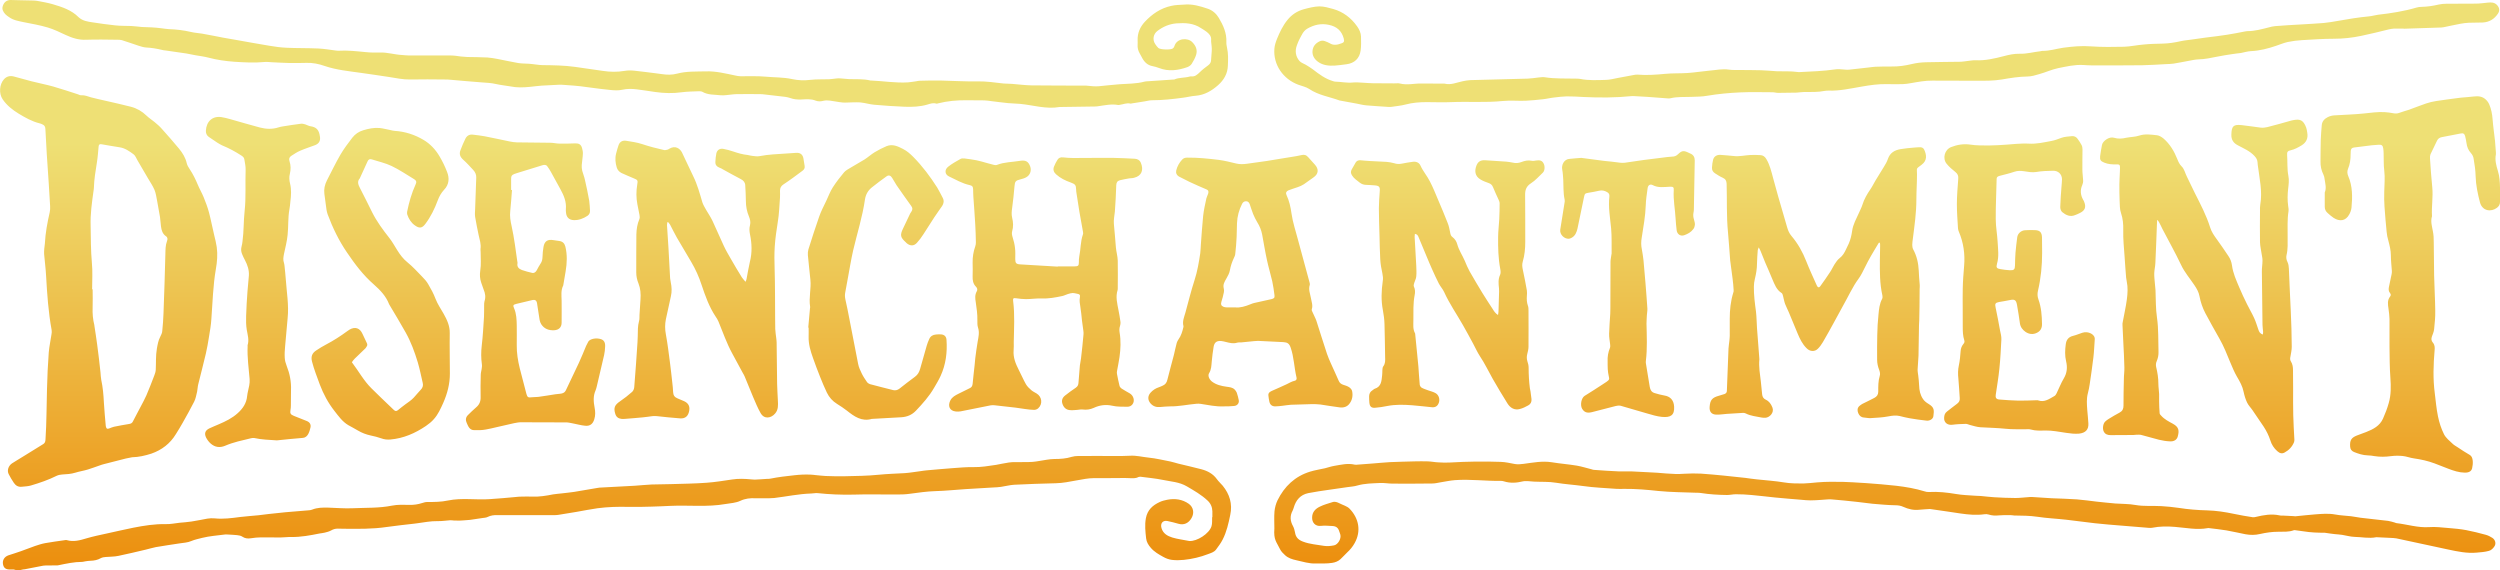 <?xml version="1.0" encoding="utf-8"?>
<!-- Generator: Adobe Illustrator 24.1.2, SVG Export Plug-In . SVG Version: 6.00 Build 0)  -->
<svg xmlns="http://www.w3.org/2000/svg" xmlns:xlink="http://www.w3.org/1999/xlink" version="1.1" id="Layer_1" x="0px" y="0px" width="2000px" height="456.2px" viewBox="0 0 2000 456.2" style="enable-background:new 0 0 2000 456.2;" xml:space="preserve">
<style type="text/css">
	.st0{fill:url(#SVGID_1_);}
</style>
<linearGradient id="SVGID_1_" gradientUnits="userSpaceOnUse" x1="1000" y1="456.18" x2="1000" y2="9.094947e-13">
	<stop offset="0" style="stop-color:#EC8E0D"/>
	<stop offset="0.749" style="stop-color:#EEE075"/>
</linearGradient>
<path class="st0" d="M105.7,365.8c-1.7,0.3-3.3,0.6-5,1c-5.9,1.5-11.7,3-17.6,4.5c-1.1,0.3-2.2,0.6-3.2,1c-3.2,1.1-6.4,2.3-9.6,3.3  c-3.3,1-6.7,1.5-9.9,2.5c-3.5,1.1-7.1,1.3-10.7,1.5c-1.5,0.1-3,0.4-4.3,1c-6.6,3.3-13.6,5.7-20.7,7.8c-2.3,0.7-4.9,0.7-7.3,1  c-2.8,0.3-4.8-0.9-6.3-3.1c-1.5-2.3-3-4.6-4.2-7.1c-1.4-2.9-0.2-6.5,2.7-8.5c3.2-2.1,6.6-4,9.9-6.1c5.1-3.1,10.1-6.3,15.2-9.4  c1.4-0.9,1.6-2.2,1.7-3.7c0.9-13.4,0.8-26.9,1.2-40.3c0.2-9.8,0.7-19.5,1.4-29.2c0.4-4.9,1.5-9.7,2.2-14.6c0.2-1.1,0.3-2.3,0.1-3.4  c-2.6-14.2-3.6-28.6-4.4-42.9c-0.3-6-1.1-11.9-1.6-17.8c-0.1-1.4,0-2.8,0.1-4.2c0.1-1.4,0.4-2.8,0.5-4.2c0.4-8.5,2-16.9,3.9-25.2  c0.3-1.5,0.4-3.2,0.3-4.8c-0.3-6-0.7-12.1-1.1-18.1c-0.5-7.9-1.1-15.9-1.6-23.8c-0.4-6.6-0.8-13.2-1.1-19.9c-0.1-1.9-0.8-3-2.6-3.7  c-0.6-0.2-1.2-0.6-1.9-0.7c-6.2-1.5-11.6-4.6-16.9-7.8c-4.9-3-9.5-6.6-12.8-11.5c-3.1-4.6-2.6-11.8,1-15.9c2.2-2.5,5-3.1,8-2.3  c4.7,1.2,9.3,2.6,14,3.8c5.8,1.5,11.7,2.6,17.4,4.2c6.7,1.9,13.4,4.2,20,6.3c0.8,0.3,1.6,0.8,2.4,0.7c2.9-0.2,5.3,0.9,8,1.7  c3.9,1.1,7.9,1.8,11.9,2.8c6.6,1.5,13.3,3,19.9,4.7c4.7,1.2,8.9,3.6,12.5,7.1c1.9,1.9,4.3,3.3,6.4,5.1c2,1.7,4.1,3.4,5.8,5.4  c4.7,5.2,9.3,10.5,13.8,15.9c2.8,3.4,5.2,7.2,6.2,11.7c0.4,1.7,1.4,3.3,2.4,4.8c2.6,3.9,4.6,8,6.4,12.3c1.4,3.4,3.3,6.6,4.7,10  c1.6,4,3.2,8.1,4.3,12.3c1.6,6,2.7,12.2,4.2,18.3c0.8,3.1,1.5,6.2,2,9.4c0.8,5.9,0.3,11.8-0.7,17.5c-2.3,13.2-2.6,26.6-3.6,39.9  c-0.3,4.8-1.1,9.6-1.9,14.3c-0.7,4.5-1.5,9-2.5,13.4c-1.9,8.2-4.1,16.4-6.1,24.6c-0.5,1.9-0.5,3.9-0.9,5.9c-0.7,2.7-1.1,5.6-2.4,8.1  c-2.9,5.8-6.1,11.3-9.2,16.9c-1.7,3-3.5,6-5.4,9c-4.6,7.6-11.3,12.7-19.6,15.6C116.1,364.5,111,365.7,105.7,365.8z M73.7,231.4  c0.1,0,0.3,0,0.4,0c0,4.8,0.2,9.7,0,14.5c-0.2,4.9,0.2,9.6,1.4,14.3c0,0.1,0,0.2,0,0.3c0.7,5,1.6,9.9,2.2,14.9  c1,7.5,1.9,15,2.7,22.6c0.2,2,0.2,4,0.6,5.9c1.3,6,1.8,12,2.1,18c0.3,6.2,1,12.4,1.5,18.7c0,0.2,0,0.4,0.1,0.6  c0.4,1.8,1.1,2.2,2.8,1.5c1.2-0.5,2.5-1,3.7-1.3c4-0.8,8-1.6,12-2.2c1.4-0.2,2.5-0.7,3.1-2c2-4,4.2-7.9,6.2-11.8  c1.6-3,3.2-6,4.6-9.1c2.2-5.2,4.3-10.5,6.3-15.8c0.6-1.5,1.1-3.1,1.2-4.6c0.3-5.7-0.1-11.3,0.9-17c0.6-3.3,1.1-6.5,2.7-9.5  c0.7-1.4,1.5-3,1.6-4.5c0.5-4.7,0.8-9.4,1-14.2c0.6-15.8,1.1-31.6,1.5-47.4c0.1-3.5,0-7,1.3-10.4c0.6-1.4,0.6-3-0.8-3.9  c-2.8-1.9-3.6-4.8-4-7.8c-0.4-2.5-0.4-5.1-0.8-7.6c-0.7-4.3-1.5-8.6-2.3-12.9c-0.6-3-1-6.1-2.1-8.8c-1.4-3.3-3.5-6.3-5.3-9.4  c-2.7-4.7-5.5-9.5-8.3-14.2c-1-1.7-1.7-3.8-3.2-4.9c-3.4-2.5-6.9-5-11.3-5.6c-4.8-0.7-9.5-1.6-14.3-2.4c-1.6-0.3-2.1,0.3-2.3,1.7  c-0.4,4.3-0.7,8.7-1.4,13c-1.1,6.7-2.2,13.5-2.4,20.3c0,0.8-0.2,1.7-0.3,2.5c-1.3,9.2-2.6,18.4-2.3,27.7c0.2,9.9,0.1,19.7,1,29.6  C74.2,217.2,73.7,224.3,73.7,231.4z M1725.9,176c0.4,0.5,0.9,0.9,1.2,1.5c1,1.8,1.9,3.7,2.8,5.6c5,9.6,10.3,19,14.9,28.7  c2.8,6,7.1,10.9,10.7,16.3c1.9,2.8,3.5,5.6,4.1,8.9c0.9,4.7,2.4,9.2,4.6,13.4c3.7,6.9,7.5,13.8,11.4,20.6c3.5,6.1,6,12.6,8.7,19.1  c1.6,3.8,3.2,7.7,5.3,11.3c2.3,3.9,4.4,7.6,5.3,12.1c0.6,2.9,1.5,5.9,2.8,8.6c1.1,2.3,3,4.1,4.4,6.2c3,4.4,6,8.7,8.9,13.1  c2.2,3.4,4,7,5.3,11c1,3.3,2.9,6.2,5.5,8.5c2.1,1.9,3.9,2.2,5.9,1.1c3.5-1.9,6-4.6,7.5-8.2c0.3-0.7,0.3-1.5,0.3-2.2  c-0.3-6.5-0.8-13-0.9-19.5c-0.2-7-0.1-14-0.1-21.1c0-4.9,0-9.9-0.1-14.8c0-2.5-0.3-4.9-1.7-7.1c-0.9-1.3-0.6-2.7-0.3-4.1  c0.4-2.5,1-5,1-7.6c-0.1-9.7-0.3-19.3-0.8-29c-0.6-11.2-1-22.3-1.5-33.5c-0.1-1.9-0.3-3.7-1.2-5.5c-0.8-1.5-1.1-3.6-0.7-5.2  c1.2-4.9,0.9-9.8,0.9-14.7c0.1-6.8-0.4-13.7,0.7-20.5c0.2-1.5-0.1-3-0.3-4.5c-0.6-4.4-0.5-8.8,0-13.3c0.4-3.5,0.9-7.1,0.2-10.5  c-1.1-5.6-0.6-11.2-1-16.7c-0.2-2.5,0.5-3.3,2.9-3.8c3.1-0.7,5.8-2.2,8.5-3.8c4-2.4,5.5-5.8,4.7-10.3c-0.2-1.3-0.4-2.7-0.8-3.9  c-2.3-6.3-5.1-7-9.8-6.2c-0.7,0.1-1.3,0.2-2,0.4c-6.5,1.8-12.9,3.7-19.4,5.3c-1.7,0.4-3.6,0.6-5.3,0.4c-5.1-0.6-10.1-1.5-15.2-2  c-6.6-0.7-8,0.8-8.2,7.4c-0.2,4.2,1.6,6.9,5.1,8.7c4.6,2.5,9.6,4.5,13.3,8.5c1.4,1.5,2.3,2.9,2.5,4.9c0.1,0.8,0.1,1.5,0.2,2.3  c1.3,10.6,3.9,21.1,2,31.9c-0.3,1.6-0.2,3.2-0.2,4.8c0,8.4-0.2,16.9,0,25.3c0.1,3.1,0.9,6.2,1.3,9.2c0.3,1.8,0.7,3.5,0.7,5.3  c0,3-0.6,6.1-0.5,9.1c0.1,14.1,0.3,28.2,0.5,42.4c0,1.9,0.4,3.8,0.5,5.7c0,0.6-0.1,1.2-0.2,2c-2.2-0.6-3-2.1-3.6-3.9  c-1.1-3.1-2-6.3-3.4-9.3c-1.7-3.8-3.9-7.3-5.7-11.1c-2.2-4.4-4.3-8.9-6.2-13.4c-2.4-5.7-5-11.3-5.8-17.5c-0.4-2.8-1.3-5.3-2.9-7.6  c-3-4.5-6-8.9-9.2-13.3c-2.2-3-4.3-6-5.4-9.6c-3-9.6-7.7-18.5-12.2-27.4c-2.2-4.3-4.1-8.7-6.3-13c-1.5-2.8-2-6.2-4.4-8.5  c-1.6-1.6-2.5-3.5-3.3-5.6c-2.5-6.3-5.9-12.1-11.1-16.6c-1.5-1.2-3.4-2.4-5.2-2.6c-4.7-0.5-9.5-1.3-14.3,0.3  c-3.3,1.1-6.9,1-10.3,1.7c-3.3,0.8-6.6,1-9.8,0c-3.8-1.2-9,2.6-9.6,5.7c-0.5,3-1.2,5.9-1.5,9c-0.3,3.1,0.4,4,3.3,5.2  c3.1,1.3,6.4,1.5,9.8,1.4c2.3-0.1,2.9,0.4,2.8,2.8c0,1-0.1,2.1-0.1,3.1c-0.1,3.4-0.4,6.8-0.4,10.2c0,4.3,0,8.7,0.2,13  c0.2,3.3,0,6.8,1.1,9.8c1.5,4.5,1.9,8.8,1.8,13.5c-0.2,7.3,0.6,14.6,1.1,21.8c0.3,5.5,0.8,11,1.2,16.4c0.1,1,0.3,2.1,0.5,3.1  c1,4.7,0.7,9.5,0.1,14.2c-0.8,6.1-2.2,12.1-3.3,18.2c-0.2,0.8-0.3,1.7-0.2,2.5c0.2,4.9,0.5,9.8,0.7,14.8c0.3,6.3,0.7,12.7,0.8,19  c0.1,3.1-0.4,6.2-0.4,9.4c-0.2,7.1-0.3,14.2-0.3,21.3c0,2.4-0.8,4.2-3,5.4c-3,1.6-5.9,3.3-8.8,5.1c-1,0.6-2.1,1.4-2.9,2.2  c-1.7,1.7-2.2,5.5-1.2,7.7c1.1,2.4,3.1,3.1,5.6,3.1c6.1-0.1,12.1-0.1,18.2-0.1c0.8,0,1.5-0.2,2.3-0.2c1.4,0,2.9-0.2,4.2,0.2  c4.7,1.2,9.3,2.6,14,3.8c2.9,0.7,6,1.2,9,1.3c2.7,0.1,5.2-1,6-3.9c1.2-4.5,1.1-7.5-3.9-10.2c-3.3-1.8-6.7-3.5-9.3-6.4  c-0.6-0.6-1.3-1.3-1.3-2.1c-0.3-3-0.3-6-0.4-9.1c-0.1-2.1,0.1-4.2,0-6.2c-0.1-2.7-0.6-5.5-0.6-8.2c0-4.6-0.7-9-1.8-13.5  c-0.3-1.4-0.2-3.1,0.4-4.4c1.1-2.5,1.6-5.1,1.5-7.7c-0.3-9.1,0.1-18.2-1.2-27.2c-1.1-7.3-0.9-14.7-1.2-22.1  c-0.1-1.8-0.4-3.6-0.5-5.4c-0.2-2.7-0.6-5.5-0.5-8.2c0.1-2.7,0.8-5.4,0.9-8.2c0.5-9.9,0.8-19.9,1.2-29.8c0.1-1.5,0.1-2.9,0.2-4.4  C1725.3,176.1,1725.6,176.1,1725.9,176z M969.7,413.7c-0.1,2.5,0.2,5-0.5,7.3c-1.8,5.9-11.6,12.2-17.7,11.8c-0.2,0-0.4,0-0.6-0.1  c-4.4-0.9-8.8-1.4-13.1-2.7c-3.8-1.2-7.3-3.1-8.6-7.5c-1.1-3.7,0.9-6.4,4.7-5.7c3,0.6,5.9,1.4,8.8,2.2c4.4,1.3,8.1-0.4,10.5-4.5  c2.5-4.3,1.4-8.8-2.1-11.4c-5.2-3.7-11.2-4.5-17.3-3.3c-2,0.4-4.1,0.9-6,1.8c-5.7,2.6-9.9,6.4-11.1,13c-1,5.4-0.4,10.8,0.2,16.1  c0.3,2.9,1.8,5.3,3.7,7.5c2.8,3.3,6.4,5.3,10,7.3c2.1,1.2,4.5,2.1,6.9,2.4c3.2,0.4,6.4,0.3,9.6,0c6.6-0.7,13.1-2.2,19.3-4.6  c2.3-0.9,4.8-1.5,6.4-3.6c1.9-2.6,3.9-5.2,5.3-8c3.2-6.2,4.7-13,6.1-19.8c1.9-8.8-0.5-16.5-6-23.3c-1.5-1.8-3.4-3.4-4.7-5.3  c-3.1-4.3-7.5-6.6-12.4-7.9c-6.1-1.6-12.3-3-18.5-4.5c-2.1-0.5-4.2-1.3-6.3-1.7c-5.8-1.1-11.4-2.5-17.3-3.1  c-5.1-0.5-10.1-1.9-15.2-1.5c-3.7,0.2-7.3,0.2-11,0.2c-10.1-0.1-20.3,0-30.4,0c-1.7,0-3.4,0.2-5.1,0.7c-4.5,1.4-9.1,1.7-13.8,1.7  c-2.1,0-4.1,0.3-6.2,0.6c-3.7,0.5-7.5,1.4-11.2,1.7c-4.6,0.3-9.3,0.1-13.9,0.2c-1.7,0-3.4,0-5.1,0.3c-3.5,0.5-6.9,1.3-10.3,1.9  c-6,0.9-11.9,1.9-18.1,1.8c-5.5-0.1-11,0.4-16.4,0.8c-7.1,0.5-14.2,1.2-21.2,1.8c-1.5,0.1-3,0.4-4.5,0.6c-4.2,0.5-8.4,1.3-12.7,1.6  c-7,0.4-14,0.6-21,1.3c-8.9,0.9-18,1-27,1.2c-5.1,0.1-10.2,0-15.3-0.2c-2.6-0.1-5.3-0.5-7.9-0.7c-1.4-0.1-2.8-0.4-4.2-0.4  c-4.4-0.2-8.7,0-13,0.5c-6.4,0.7-12.8,1.4-19.1,2.7c-0.9,0.2-1.9,0.2-2.8,0.2c-3.3,0.2-6.6,0.5-9.9,0.6c-0.9,0-1.9-0.1-2.8-0.2  c-5.1-0.5-10.2-0.7-15.3,0.1c-6.7,1-13.5,2.1-20.3,2.6c-9.5,0.7-19.1,0.8-28.7,1.1c-5.1,0.2-10.2,0.1-15.3,0.3  c-4.5,0.2-9.1,0.7-13.6,1c-9.4,0.5-18.7,1-28.1,1.5c-0.5,0-0.9,0.1-1.4,0.2c-6.3,1.1-12.5,2.2-18.8,3.2c-3.3,0.5-6.6,0.8-9.9,1.2  c-2.3,0.3-4.7,0.4-7,0.8c-5.5,1.1-11,2-16.6,1.8c-2.9-0.1-5.9-0.1-8.8,0c-1.5,0-3,0.1-4.5,0.3c-6.9,0.6-13.8,1.3-20.7,1.7  c-11.1,0.8-22.4-1.2-33.5,1.1c-5.5,1.2-11.1,1.2-16.7,1.2c-1.3,0-2.6,0.4-3.9,0.8c-3.4,1.1-6.8,1.6-10.3,1.5  c-4.6-0.1-9.4-0.3-13.9,0.6c-10.4,2.1-21,1.6-31.4,2.1c-6.5,0.3-13.1-0.3-19.6-0.5c-4.4-0.1-8.7-0.1-12.9,1.6  c-0.7,0.3-1.5,0.4-2.2,0.5c-6.4,0.6-12.8,1-19.2,1.6c-4.4,0.4-8.9,0.9-13.3,1.4c-2.7,0.3-5.4,0.7-8.2,1c-4.9,0.5-9.8,0.8-14.7,1.4  c-6.8,0.9-13.5,1.8-20.3,1.1c-2-0.2-4-0.1-5.9,0.2c-4.2,0.7-8.4,1.7-12.6,2.3c-3.2,0.5-6.4,0.7-9.6,1c-3.7,0.4-7.3,1.2-11,1.1  c-8.9-0.2-17.6,1.2-26.2,2.9c-7.1,1.4-14.1,3.1-21.1,4.6c-5.5,1.2-10.9,2.3-16.3,3.9c-5,1.5-10.2,3-15.7,1.4c-0.6-0.2-1.3,0-2,0.1  c-5.1,0.7-10.1,1.4-15.2,2.3c-2.8,0.5-5.5,1.4-8.2,2.3c-3.8,1.3-7.6,2.9-11.4,4.2c-3.3,1.2-6.7,2.2-10,3.3c-3.2,1.2-4.8,4-4.2,7.1  c0.6,3.2,2.4,4.3,6.3,4.2c1,0,2.2-0.2,3.1,0.2c1.9,0.7,3.7,0.6,5.5,0c0.8-0.3,1.7-0.3,2.5-0.4c4.5-0.8,8.9-1.7,13.4-2.6  c1-0.2,2-0.4,3.1-0.4c3.3-0.1,6.5-0.1,9.8-0.1c0.2,0,0.4-0.1,0.6-0.1c6.3-1.3,12.6-2.7,19.1-2.7c0.7,0,1.5-0.3,2.2-0.4  c1.5-0.2,3-0.5,4.5-0.5c2.9-0.1,5.6-0.6,8.2-2.1c1.1-0.6,2.5-0.8,3.8-0.9c3.4-0.3,6.9-0.2,10.2-0.9c7.3-1.5,14.6-3.3,21.9-5  c2.7-0.6,5.3-1.5,8-2c6.3-1.1,12.7-2,19.1-3c3.2-0.5,6.5-0.6,9.4-1.9c2.8-1.2,5.7-1.7,8.6-2.5c6-1.5,12.2-1.9,18.3-2.7  c0.7-0.1,1.3,0,2,0c2.5,0.2,5.1,0.2,7.6,0.5c1.5,0.2,3.1,0.4,4.2,1.2c2.2,1.5,4.5,1.7,7,1.3c2.6-0.4,5.3-0.7,7.9-0.7  c5.1-0.1,10.2,0.1,15.3,0.1c3,0,6.1-0.5,9.1-0.4c7.6,0.1,15.1-1.3,22.5-2.8c1.4-0.3,2.8-0.3,4.2-0.7c1.7-0.4,3.5-0.9,5-1.7  c1.7-1,3.4-1.5,5.4-1.5c1.6,0.1,3.2,0.1,4.8,0.1c11.5,0.1,22.9,0.3,34.3-1.4c7.4-1.1,14.9-1.8,22.3-2.7c0.8-0.1,1.5-0.2,2.3-0.3  c5.3-0.7,10.6-1.8,16.1-1.7c3.4,0.1,6.8-0.5,10.2-0.7c0.9-0.1,1.9,0.2,2.8,0.2c1.5,0.1,3,0.1,4.5,0.1c1.1,0,2.2-0.1,3.4-0.2  c1.7-0.1,3.4-0.2,5.1-0.4c3.4-0.5,6.7-1,10.1-1.5c1.3-0.2,2.7-0.2,3.9-0.8c2.6-1.3,5.2-1.6,8-1.5c15,0,29.9,0,44.9,0  c1.2,0,2.5,0,3.7-0.2c4.9-0.8,9.7-1.6,14.6-2.4c5.6-1,11.2-2.1,16.8-2.9c8.2-1.1,16.4-1.3,24.7-1.1c6.2,0.1,12.3,0,18.5-0.2  c5-0.1,10-0.4,15-0.6c14.8-0.7,29.6,1.1,44.3-1.5c4-0.7,8.1-0.8,11.9-2.6c3.8-1.8,7.8-2.2,11.9-2c3.7,0.1,7.4,0,11.1,0  c1.3,0,2.7-0.1,4-0.2c9.9-1.2,19.6-3.3,29.6-3.6c1.7,0,3.4-0.5,5.1-0.3c9.4,1,18.9,1.4,28.4,1.2c5.7-0.2,11.4-0.2,17.1-0.2  c6.1,0,12.1,0.2,18.2,0.1c3.4,0,6.8-0.1,10.2-0.6c6.8-0.9,13.5-1.9,20.3-2.1c8-0.2,16.1-1.1,24.1-1.6c7.3-0.5,14.6-0.9,21.8-1.3  c2.2-0.1,4.4-0.2,6.5-0.5c3.6-0.5,7.1-1.5,10.6-1.7c11.1-0.6,22.1-0.9,33.2-1.2c5.7-0.1,11.3-1.3,16.9-2.3c4.6-0.8,9.1-1.8,13.8-1.8  c8.2,0.1,16.5-0.1,24.7-0.1c1.1,0,2.3,0.1,3.4,0.1c2.6,0.1,5.1,0.4,7.5-0.9c0.5-0.2,1.1-0.2,1.7-0.2c5.9,0.8,11.9,1.3,17.7,2.5  c6.5,1.4,13.2,1.6,19.3,5.2c5.8,3.4,11.6,6.7,16.5,11.3c2.5,2.3,3.8,5.2,3.9,8.6c0,1.6,0,3.2,0,4.8  C969.6,413.7,969.6,413.7,969.7,413.7z M937,4.7c-8.4,1.8-15.3,6.5-21.1,12.7c-3.9,4.2-6,9.1-5.8,14.9c0,1.1,0.1,2.3,0,3.4  c-0.2,2.5,0.4,4.9,1.7,7.1c0.7,1.1,1.2,2.3,1.9,3.5c1.8,3.4,4.4,5.9,8.3,6.6c1.8,0.3,3.5,0.9,5.2,1.5c7.7,3,15.3,1.9,22.7-0.7  c1.3-0.5,2.8-1.5,3.5-2.7c1.4-2.2,2.7-4.6,3.5-7.1c1.2-4-0.2-7.3-3.2-10.3c-3.6-3.6-12.3-3.2-14.2,3.4c-0.2,0.7-0.7,1.4-1.3,1.8  c-1.7,1.2-9.9,1-11.5-0.4c-1-0.9-1.7-2-2.5-3.1c-2.4-3.5-1.6-8.1,1.8-10.6c4.5-3.4,9.4-5.5,15.1-6c6.9-0.5,13.6-0.3,19.7,3.8  c1.4,0.9,2.9,1.7,4.3,2.8c2.2,1.7,4.1,3.6,3.8,6.8c-0.1,1.6,0.3,3.2,0.4,4.8c0.1,1.3,0.2,2.6,0.1,3.9c-0.1,2.3-0.4,4.5-0.5,6.8  c0,2-0.7,3.4-2.3,4.6c-2.3,1.7-4.7,3.5-6.8,5.6c-2,1.9-3.8,3.7-6.9,3.3c-0.4-0.1-0.9,0.1-1.4,0.2c-4,1.1-8.3,0.6-12.1,2.3  c-0.1,0-0.2,0-0.3,0c-6.9,0.5-13.8,1-20.7,1.4c-0.9,0.1-1.9,0-2.8,0.3c-6.6,1.8-13.3,1.6-20,2.1c-5.6,0.4-11.1,1.1-16.7,1.6  c-1.5,0.1-3,0.1-4.5,0c-1.8-0.1-3.6-0.4-5.4-0.5c-14.6-0.1-29.2,0-43.8-0.2c-5.2-0.1-10.4-0.8-15.6-1.2c-2.3-0.2-4.6-0.1-6.8-0.3  c-6.9-0.8-13.6-1.8-20.6-1.7c-10.1,0.2-20.3-0.5-30.4-0.7c-5.3-0.1-10.6,0.1-15.9,0.2c-0.9,0-1.9,0.2-2.8,0.4  c-2.2,0.3-4.5,0.7-6.7,0.9c-10,0.6-19.9-1.1-29.8-1.5c-0.1,0-0.2,0-0.3,0c-5.6-1.4-11.3-0.9-17-1.1c-2.4-0.1-4.9-0.5-7.3-0.6  c-1-0.1-2.1,0-3.1,0.1c-1.9,0.2-3.7,0.5-5.6,0.6c-5,0.2-10.1-0.1-15.1,0.5c-4.9,0.6-9.7,0.4-14.4-0.6c-7.2-1.6-14.5-1.3-21.8-2  c-6.5-0.6-13.1-0.2-19.6-0.3c-1.4,0-2.8-0.3-4.2-0.6c-7.8-1.6-15.5-3.6-23.6-3.3c-7.7,0.2-15.4-0.2-22.9,1.8  c-4.1,1.1-8.1,1-12.1,0.4c-1.5-0.2-3-0.4-4.5-0.6c-5.7-0.7-11.4-1.5-17.2-2.1c-2.7-0.3-5.5-0.4-8.2,0.1c-5.9,1-11.7,0.9-17.5,0  c-7.4-1.1-14.8-2.1-22.2-3.2c-8.6-1.2-17.2-1.3-25.8-1.4c-1.6,0-3.2-0.2-4.8-0.4c-2.1-0.2-4.1-0.6-6.2-0.7c-2.9-0.2-5.9-0.1-8.8-0.6  c-5.4-0.9-10.8-2.2-16.2-3.2c-2.7-0.5-5.4-1-8.2-1.2c-5.4-0.3-10.8-0.3-16.2-0.4c-1.7-0.1-3.4-0.3-5.1-0.4c-2.5-0.3-5.1-0.8-7.6-0.8  c-11.2-0.1-22.4,0-33.6,0c-2,0-4-0.3-5.9-0.4c-6-0.3-11.7-2.2-17.8-2c-3.7,0.1-7.4,0.1-11.1-0.3c-7.4-0.7-14.8-1.6-22.3-1.1  c-0.6,0-1.3-0.2-2-0.2c-4.6-0.6-9.2-1.4-13.8-1.6c-8.4-0.4-16.9-0.2-25.3-0.6c-4.6-0.2-9.2-0.8-13.8-1.6c-9.2-1.5-18.3-3.2-27.4-4.8  c-3.1-0.5-6.2-1-9.2-1.6c-5.8-1.1-11.5-2.3-17.3-3.3c-2.9-0.5-5.8-0.6-8.7-1.3c-5.9-1.4-11.9-2.1-18-2.3c-2-0.1-4-0.5-5.9-0.7  c-2.5-0.3-5.1-0.6-7.6-0.7c-2.6-0.2-5.3-0.1-7.9-0.3c-2.8-0.2-5.6-0.7-8.5-0.8c-4.3-0.2-8.5,0-12.8-0.5c-6-0.6-12-1.5-18-2.4  c-4-0.6-8-1.1-11.3-4.1C57.2,8,49.7,5.6,42.3,3.4c-4.1-1.2-8.3-1.9-12.5-2.7c-1.3-0.3-2.6-0.2-4-0.3c-3.1-0.1-6.2-0.1-9.3-0.2  C13.8,0.2,11.2,0,8.5,0c-3.1,0-5.2,1.7-6.2,4.6c-1,2.7,0.2,4.8,1.9,6.7c0.8,0.9,1.9,1.6,2.9,2.3c3.5,2.6,7.6,3.2,11.7,4.1  c6.5,1.3,13.1,2.4,19.4,4.3c5,1.5,9.7,3.8,14.4,6c5.2,2.4,10.5,4.1,16.4,3.8c8.3-0.3,16.7-0.1,25,0c1.1,0,2.3,0,3.4,0.3  c4.5,1.4,9,3,13.5,4.5c2,0.6,4,1.3,6,1.4c4.3,0.2,8.5,0.9,12.6,1.9c1,0.3,2,0.4,3.1,0.5c5.5,0.8,11.1,1.6,16.6,2.4  c2.4,0.4,4.8,1,7.2,1.4c3.4,0.6,6.9,1,10.3,1.9c6.8,1.8,13.8,2.8,20.7,3.3c8,0.5,16.1,1,24.1,0.2c2-0.2,4,0.1,6,0.2  c4.6,0.2,9.3,0.5,13.9,0.6c4.5,0.1,9.1,0,13.6-0.1c5.1-0.2,10,0.8,14.8,2.5c9.4,3.2,19.2,4.1,29,5.5c7.5,1.1,15,2.1,22.5,3.3  c5.6,0.9,11.2,2.1,16.9,2c9.2-0.2,18.4-0.1,27.6,0c1.5,0,3,0,4.5,0.2c8.3,0.7,16.6,1.5,24.9,2.1c3.9,0.3,7.7,0.4,11.5,1.3  c3.8,0.9,7.7,1.2,11.5,1.9c5.2,1.1,10.4,0.9,15.6,0.4c3.2-0.3,6.4-0.8,9.6-1c4.5-0.3,9.1-0.5,13.6-0.7c1.3-0.1,2.7,0,4,0.1  c2.7,0.2,5.5,0.4,8.2,0.6c1.7,0.1,3.4,0.3,5.1,0.5c2.5,0.3,5.1,0.7,7.6,1c5.5,0.7,11.1,1.5,16.6,2c3.1,0.3,6.3,0.5,9.3-0.2  c4-0.9,7.9-0.8,11.8-0.3c4.9,0.7,9.8,1.3,14.6,2.1c7.1,1,14.1,1.2,21.2,0.2c4.5-0.6,9.1-0.6,13.6-0.8c0.9,0,2,0,2.8,0.4  c4.6,2.7,9.7,2.2,14.6,2.8c1.5,0.2,3,0,4.5-0.1c2.9-0.2,5.8-0.8,8.8-0.8c6.1-0.1,12.1,0,18.2,0c1.3,0,2.7,0.1,4,0.3  c4.1,0.4,8.1,0.9,12.1,1.4c2.7,0.3,5.6,0.5,8.1,1.4c3,1.1,5.8,1.3,8.9,1.2c3.9-0.2,7.8-0.6,11.5,0.9c2.1,0.8,4.2,0.7,6.4,0.1  c1.6-0.4,3.4-0.3,5.1-0.1c3.4,0.4,6.7,1.2,10.1,1.5c2.4,0.2,4.9-0.1,7.4-0.1c2.4,0,4.9-0.2,7.3,0.1c3.6,0.4,7.1,1.5,10.6,1.8  c8.1,0.7,16.3,1.3,24.4,1.6c6.2,0.2,12.3,0,18.3-1.8c2.3-0.7,4.5-1.5,6.9-0.7c0.4,0.1,0.9,0,1.4-0.2c7.5-1.9,15.1-2.6,22.8-2.5  c4.7,0.1,9.5,0,14.2,0.1c1.9,0,3.8,0.4,5.6,0.6c4.5,0.5,9,1.2,13.5,1.6c3.2,0.3,6.4,0.3,9.6,0.6c10.5,1,20.8,4.4,31.6,2.5  c0.2,0,0.4,0,0.6,0c9.2-0.1,18.4-0.2,27.6-0.4c1,0,2.1-0.1,3.1-0.3c5.1-0.7,10.3-1.9,15.5-0.9c0.4,0.1,0.8,0,1.1-0.1  c3-0.4,5.8-1.8,8.9-1c0.3,0.1,0.7-0.2,1.1-0.2c1.5-0.2,3-0.4,4.5-0.7c1.9-0.3,3.7-0.6,5.6-0.9c2-0.3,3.9-0.9,5.9-0.9  c8.3,0,16.4-0.9,24.6-2c3.5-0.4,6.9-1.4,10.4-1.6c7.1-0.6,12.8-4,17.9-8.5c4.6-4.1,7.6-9.2,7.8-15.6c0.2-4.8,0.4-9.7-0.7-14.4  c-0.3-1.5-0.6-3-0.5-4.5c0.3-7.2-2.5-13.3-6-19.2c-2-3.4-5-6.1-8.8-7.4c-6.2-2.1-12.5-4-19.2-3.3C943.9,3.9,940.4,3.9,937,4.7z   M1503.9,194.2c0.1,0.8,0.3,1.6,0.2,2.4c0,3.8-0.2,7.6-0.2,11.4c-0.1,9.5-0.1,19,2,28.3c0.2,0.9,0.2,2-0.2,2.8  c-2.1,3.9-2.5,8.2-2.9,12.4c-0.6,5.5-0.9,11.1-1,16.7c-0.2,6.5-0.1,13.1-0.1,19.6c0,2.8,0.6,5.4,1.6,8c0.6,1.5,1,3.5,0.5,4.9  c-1.3,4.2-1.2,8.4-1.2,12.7c0,2.4-1.2,3.9-3.1,4.9c-3.2,1.7-6.4,3.2-9.6,4.8c-0.9,0.5-1.7,1.1-2.5,1.8c-1.7,1.6-1.6,3.7-0.8,5.6  c0.8,1.9,2.1,3.3,4.4,3.5c1.8,0.1,3.6,0.6,5.4,0.5c4.8-0.3,9.6-0.5,14.3-1.4c3.1-0.6,6-1,9-0.3c2.7,0.6,5.3,1.4,8,1.8  c4.5,0.8,9,1.4,13.5,1.9c2.6,0.3,5.2-1.3,5.5-3.5c0.6-4.9,0.9-7-3.9-9.9c-1.7-1-3.4-2.3-4.4-3.9c-2.2-3.2-3-6.9-3.1-10.8  c-0.1-2.6-0.4-5.3-0.7-7.9c-0.2-1.7-0.6-3.4-0.5-5.1c0.1-3.6,0.6-7.2,0.7-10.8c0.2-8.2,0.3-16.3,0.4-24.5c0-1.3,0.2-2.7,0.2-4  c0.1-3.7,0.1-7.4,0.2-11c0.1-4.6,0.1-9.3,0.1-13.9c0-1,0.2-2.1,0.1-3.1c-0.3-3.9-0.7-7.7-0.8-11.6c-0.3-6.1-1.6-11.8-4.5-17.1  c-0.5-1-0.7-2.3-0.7-3.5c0-1.7,0.3-3.4,0.5-5.1c1.3-10.3,2.8-20.7,2.8-31.1c0-6.7,0.5-13.5,0.5-20.2c0-5.5-1.1-4.1,3.7-7.7  c4.7-3.5,3.9-8,2.1-12c-0.7-1.6-2.2-2.2-4-2c-1.5,0.1-3,0.1-4.5,0.3c-3.5,0.3-7,0.6-10.4,1.2c-4.8,0.8-8.5,2.9-10.2,7.9  c-0.7,2.2-2,4.3-3.2,6.3c-2.2,3.7-4.5,7.2-6.7,10.9c-1.4,2.3-2.5,4.7-4,6.9c-2.7,3.9-5.1,8-6.5,12.6c-0.7,2.2-1.8,4.2-2.7,6.3  c-2.1,4.7-4.8,9.3-5.5,14.6c-0.5,3.5-1.3,6.9-2.7,10.1c-0.7,1.5-1.4,2.9-2.1,4.4c-1.3,2.8-2.7,5.3-5.2,7.2c-1.7,1.3-2.9,3.2-4.1,5  c-1.3,2-2.2,4.2-3.5,6.1c-2.5,3.9-5.2,7.6-7.9,11.4c-0.9,1.3-2,1.1-2.7-0.5c-2.9-6.5-5.9-12.9-8.5-19.5c-2.9-7.4-6.7-14.2-11.8-20.2  c-1.8-2.1-2.8-4.5-3.5-7c-2.4-8.3-4.9-16.6-7.2-24.8c-1.4-4.8-2.7-9.7-4-14.5c-1.4-5.2-2.6-10.5-5.4-15.2c-1.1-1.9-2.6-3.1-4.7-3.2  c-2.7-0.2-5.5-0.2-8.2-0.1c-4.4,0.2-8.8,1.4-13.3,0.8c-3.5-0.4-7-0.6-10.5-0.9c-2.9-0.2-5.2,1.2-5.9,3.8c-0.5,2-0.8,4.1-0.9,6.2  c-0.2,2.1,0.7,3.7,2.5,4.8c2,1.3,4,2.6,6.1,3.5c2.2,1,3,2.4,3.1,4.8c0.4,13-0.2,26,1.1,38.9c0.7,7.3,1.1,14.5,1.7,21.8  c0,0.1,0,0.2,0,0.3c0.7,5.1,1.4,10.1,2,15.2c0.4,2.9,0.6,5.8,0.8,8.8c0.1,0.7,0,1.5-0.3,2.2c-2.1,6.8-2.8,13.7-2.8,20.8  c0,4.5,0,9.1,0,13.6c0,1.3-0.2,2.6-0.3,4c-0.2,2.1-0.6,4.1-0.7,6.2c-0.5,11.3-0.9,22.5-1.3,33.8c0,1.4-0.7,2.1-1.8,2.6  c-1.5,0.5-3.1,1-4.6,1.4c-5.4,1.5-7,3.4-7.4,8.9c-0.3,3.8,1.5,6.1,5.3,6.2c2.8,0.1,5.7-0.4,8.5-0.6c4.3-0.3,8.7-0.6,13-0.8  c0.7,0,1.5,0.1,2.2,0.5c3.9,2,8.2,2.3,12.4,3.2c1.1,0.2,2.3,0.3,3.4,0.2c3.2-0.3,7.1-4.1,5.4-8.3c-1.1-2.7-2.6-4.9-5.2-6.1  c-2-0.9-2.8-2.4-3-4.4c-0.3-3.3-0.6-6.6-1-9.9c-0.7-6-1.8-12-1.2-18.1c0-0.5-0.1-0.9-0.1-1.4c-0.6-7.8-1.2-15.7-1.8-23.5  c-0.3-4.3-0.3-8.7-0.8-13.1c-0.9-6.7-1.8-13.3-1.7-20.1c0-2.1,0.3-4.2,0.8-6.2c1-4.1,1.7-8.1,1.7-12.4c0-3.5,0.4-7,0.6-10.5  c0-0.6,0.4-1.1,0.8-2.3c0.7,1.4,1.2,2.2,1.5,3c1.3,3.1,2.5,6.2,3.7,9.2c1.9,4.4,3.9,8.8,5.7,13.3c1.8,4.2,3.3,8.5,7.5,11.1  c0.7,0.5,0.9,2,1.2,3c0.5,1.9,0.8,3.9,1.5,5.7c0.8,2.2,2,4.3,2.9,6.5c2.4,5.7,4.7,11.4,7.1,17.1c1.8,4.3,3.8,8.5,7.2,11.8  c2.6,2.7,6.5,3,9.1,0.3c1.5-1.5,2.8-3.4,3.9-5.2c3-5.1,5.8-10.2,8.6-15.3c3.4-6.2,6.8-12.4,10.2-18.7c2.1-3.9,4.1-7.9,6.4-11.7  c1.9-3.3,4.5-6.2,6.1-9.5c3-6.2,6.2-12.3,9.8-18.2c1.2-2,2.4-4,3.6-6C1503.3,194.1,1503.6,194.1,1503.9,194.2z M1922.7,23  c10.1-0.3,20.3-0.7,30.4-1c0.6,0,1.1-0.1,1.7-0.2c4.5-0.9,9.1-2,13.6-2.8c2.2-0.4,4.5-0.7,6.7-0.8c3.7-0.2,7.4,0,11.1-0.2  c5.2-0.3,9.2-2.7,12.1-7c1.7-2.5,1.3-4.8-0.7-7c-2.1-2.2-4.7-2.2-7.4-1.9c-3.2,0.3-6.4,0.8-9.6,0.8c-7.9,0.1-15.7,0-23.6,0.1  c-2,0-4,0.2-5.9,0.6c-4.6,1.1-9.3,1.8-14.1,1.9c-1.2,0-2.5,0.2-3.6,0.5c-10.1,3-20.5,4.6-31,5.8c-2.4,0.3-4.8,1.1-7.3,1.3  c-8.3,0.8-16.5,2.1-24.7,3.6c-3.8,0.7-7.7,1.3-11.5,1.7c-5.7,0.5-11.3,0.7-17,1.1c-7.3,0.4-14.6,0.8-21.8,1.4c-1.7,0.1-3.4,0.6-5,1  c-5.6,1.4-11.2,3-17,3c-0.8,0-1.5,0.2-2.3,0.3c-4.7,0.9-9.5,1.9-14.2,2.6c-5.5,0.9-11.1,1.5-16.6,2.2c-4,0.5-8.1,1.1-12.1,1.7  c-2.7,0.4-5.5,0.6-8.1,1.2c-4.9,1.1-9.8,1.9-14.9,2c-4.9,0.1-9.9,0.2-14.8,0.7c-5.3,0.4-10.5,1.6-15.8,1.8  c-8.8,0.2-17.7,0.3-26.4-0.3c-7.6-0.6-15,0.1-22.4,1.1c-5.5,0.8-10.9,2.6-16.5,2.5c-0.6,0-1.1,0.2-1.7,0.3c-5.6,0.6-11,2.2-16.6,2  c-4.3-0.1-8.5,0.8-12.6,1.9c-7.4,1.9-14.9,3.7-22.7,3.3c-2.1-0.1-4.3,0.4-6.5,0.6c-1.7,0.2-3.4,0.5-5.1,0.6  c-9.3,0.2-18.6,0.1-27.9,0.4c-3.8,0.1-7.6,0.5-11.3,1.4c-5.4,1.3-10.8,2.1-16.3,2c-4.4,0-8.7,0-13.1,0.2c-1.8,0.1-3.6,0.4-5.4,0.6  c-5.1,0.6-10.2,1.1-15.2,1.7c-3.8,0.4-7.4-0.8-11.3-0.2c-9.7,1.4-19.4,1.7-29.2,2.2c-0.7,0-1.3-0.1-2-0.2c-1.9-0.2-3.8-0.4-5.7-0.4  c-3.3-0.1-6.6,0-9.9-0.1c-4.2-0.2-8.3-0.7-12.5-0.8c-5.7-0.2-11.4-0.1-17.1-0.2c-2.9,0-5.9,0.1-8.8-0.3c-5.3-0.8-10.4,0.4-15.5,0.8  c-5.8,0.5-11.6,1.5-17.5,1.9c-6.1,0.4-12.2,0.1-18.2,0.7c-7.3,0.7-14.5,1.2-21.9,0.6c-0.8-0.1-1.7,0.1-2.5,0.2  c-4.5,0.8-8.9,1.7-13.4,2.5c-3.1,0.6-6.1,1.4-9.2,1.5c-7,0.2-14,0.6-21-0.8c-1.1-0.2-2.3-0.2-3.4-0.2c-8.2-0.2-16.5,0.2-24.7-1.1  c-1.6-0.3-3.4,0.1-5.1,0.2c-2.8,0.3-5.6,0.8-8.5,0.9c-15.3,0.4-30.7,0.8-46,1.2c-2.1,0.1-4.1,0.5-6.1,0.9c-4.8,1-9.4,3.2-14.5,1.9  c-0.4-0.1-0.8,0-1.1,0c-5.8,0-11.6-0.1-17.4-0.1c-5.7-0.1-11.4,1.5-17.2,0c-1.4-0.4-3,0-4.5-0.1c-5.7,0-11.4,0-17.1-0.1  c-2.5,0-4.9-0.3-7.4-0.4c-2.8-0.1-5.7-0.5-8.5-0.2c-4.9,0.5-9.6-0.6-14.4-0.7c-0.6,0-1.1-0.3-1.6-0.4c-6.1-1.8-11.1-5.5-16.1-9.4  c-1.8-1.4-3.8-2.5-5.7-3.7c-1.7-1-3.8-1.6-5-3c-3.2-3.7-3.8-8.2-2-12.8c0.6-1.6,1.2-3.2,2-4.7c1.7-3,2.8-6.3,6.1-8.3  c5.5-3.2,11.2-4.5,17.5-3.1c6.1,1.3,10.1,4.6,11.8,10.9c0.7,2.6-0.1,3.3-1.9,3.9c-3,1.1-6.2,1.9-9.3-0.1c-1.2-0.7-2.6-1.2-3.9-1.7  c-1.4-0.5-2.7-0.5-4.1,0.1c-3.4,1.6-5.5,4.1-5.8,7.8c-0.3,3.7,1.6,6.6,4.5,8.7c3.9,2.8,8.5,3.2,13.1,3c3.2-0.2,6.4-0.7,9.6-1.1  c6.3-0.8,10.4-4.6,11.3-10.9c0.5-3.7,0.4-7.6,0.3-11.3c-0.1-3-1.4-5.7-3.1-8.1c-4.8-6.8-11.1-11.6-19.1-13.9  c-3.6-1-7.4-2.1-11.1-2.1c-4.2,0.1-8.4,1.2-12.5,2.3c-5.1,1.4-9.5,4.2-12.9,8.4c-3.8,4.6-6.3,9.9-8.5,15.3c-1,2.5-1.9,5.2-2.1,7.9  c-1,12.8,7,24.3,19.2,28.8c2.9,1.1,6.2,1.7,8.7,3.4c7.4,5,16.2,6.2,24.3,9.2c0.2,0.1,0.4,0.1,0.6,0.1c4.4,0.8,8.8,1.6,13.1,2.4  c2.6,0.5,5.2,1.2,7.8,1.4c5.6,0.5,11.3,0.8,17,1.2c0.9,0.1,1.9,0.1,2.8,0c3.8-0.6,7.8-0.9,11.5-1.9c5.6-1.5,11.2-1.9,16.9-1.9  c6.5,0,13.1,0.3,19.6,0c13.7-0.6,27.5,0.5,41.2-0.9c6-0.6,12.1,0,18.2-0.2c4.6-0.2,9.2-0.7,13.9-1.2c3-0.3,6-1.1,9-1.4  c3.3-0.4,6.6-0.8,9.9-0.9c4.5,0,9.1,0.2,13.6,0.5c12.8,0.6,25.6,0.6,38.4-0.7c0.7-0.1,1.5,0,2.3,0c3.5,0.2,7,0.4,10.5,0.6  c4.9,0.3,9.8,0.8,14.7,1.1c1.2,0.1,2.5,0.3,3.7,0c5.4-1.3,10.9-0.9,16.4-1.1c4.4-0.2,8.8-0.1,13-0.9c8.8-1.5,17.7-2.3,26.6-2.7  c8.5-0.4,17.1-0.1,25.6-0.1c1.5,0,3,0.5,4.5,0.5c4.9,0,9.8-0.1,14.8-0.2c2-0.1,3.9-0.5,5.9-0.5c5.6,0,11.2,0.2,16.7-0.9  c0.9-0.2,1.9-0.2,2.8-0.2c9,0.3,17.7-1.7,26.5-3.2c6.8-1.2,13.6-2.2,20.6-2c4.2,0.1,8.4,0.1,12.5,0c2.2-0.1,4.3-0.4,6.5-0.8  c5.7-1,11.4-2.1,17.2-2c11.8,0.1,23.5,0.1,35.3,0.1c6.7,0,13.4,0.1,20.1-1c6.8-1.2,13.6-2.3,20.6-2.4c3.1,0,6.3-1,9.4-1.9  c5.1-1.4,9.9-3.7,15.2-4.8c6.6-1.3,13.1-2.9,20-2.5c2.2,0.1,4.3,0.3,6.5,0.3c13.6,0,27.1,0.1,40.7-0.1c6.3-0.1,12.7-0.6,19-0.9  c2-0.1,4-0.1,6-0.4c3.8-0.6,7.6-1.4,11.5-2.1c2.8-0.5,5.6-1.2,8.4-1.3c5.2-0.1,10.2-1.2,15.2-2.2c3.9-0.8,7.8-1.4,11.8-2  c2.3-0.4,4.7-0.6,7-0.9c2.7-0.5,5.4-1.4,8.1-1.5c7-0.3,13.7-2.1,20.2-4.3c3-1,6-2.3,9.2-3c3.8-0.8,7.7-1.3,11.5-1.5  c8.5-0.5,17-1.1,25.5-1.1c7.4,0,14.6-0.8,21.7-2.3c7.4-1.5,14.8-3.4,22.2-5.2c1.3-0.3,2.6-0.5,3.9-0.6c2.7-0.1,5.3,0,8,0  C1922.7,23.1,1922.7,23,1922.7,23z M1024,439.3c0.9,1.9,2.6,3.5,4.1,4.9c2.5,2.3,5.8,3.3,9,4c5.1,1.1,10.1,2.8,15.6,2.6  c4.3-0.1,8.6,0.2,13-0.5c2.6-0.4,4.8-1.3,6.6-2.9c1.9-1.7,3.6-3.7,5.4-5.4c2.4-2.2,4.4-4.6,6-7.5c5.4-9.6,3.4-19.9-4.1-27.6  c-2-2-5.2-2.8-7.9-4.2c-1.8-0.9-3.7-1.7-5.7-1c-3.4,1.1-6.9,2-10.1,3.6c-3.4,1.6-6.1,4.2-6.2,8.5c-0.2,4.4,2.7,7.4,7,6.9  c3.1-0.4,6,0,9.1,0.1c3.1,0.1,4.8,1.5,5.6,4.3c0.3,0.9,0.7,1.8,0.9,2.7c0.8,3.1-1.9,7.9-5.1,8.5c-2.6,0.5-5.3,0.8-7.9,0.4  c-5.7-1-11.4-1.3-16.9-3.4c-3.7-1.4-5.8-3.4-6.4-7.4c-0.3-1.7-0.8-3.5-1.6-5c-2.3-4.1-2.6-8.2-0.3-12.4c0.4-0.7,0.6-1.6,0.9-2.4  c1.7-6,5.3-10.3,11.6-11.6c5.6-1.1,11.2-1.9,16.8-2.7c4.9-0.7,9.7-1.4,14.6-2.1c2.6-0.4,5.3-0.5,7.9-1.3c5.9-1.7,12-1.7,18-2  c3.4-0.2,6.8,0.5,10.2,0.5c10.5,0.1,21.1,0,31.6-0.1c2.2,0,4.3-0.5,6.5-0.9c3.9-0.6,7.8-1.5,11.8-1.8c12.2-0.9,24.4,0.8,36.7,0.6  c0.8,0,1.7,0.1,2.5,0.4c5.1,1.6,10.1,1.2,15.1,0c1.2-0.3,2.6-0.2,3.9-0.2c1.7,0.1,3.4,0.3,5.1,0.4c5.8,0.3,11.7-0.1,17.6,0.9  c7.1,1.2,14.3,1.6,21.4,2.6c9,1.3,18.1,1.6,27.1,2.3c2,0.1,4,0,6,0c9.2-0.1,18.3,0.7,27.5,1.7c10.1,1,20.3,1,30.4,1.4  c1.1,0,2.3,0,3.4,0.2c6.9,1.1,13.9,1.5,20.9,1.6c2.4,0,4.7-0.6,7.1-0.6c4.2,0,8.3,0.2,12.5,0.6c6.3,0.5,12.6,1.4,18.9,2  c6.9,0.7,13.8,1.2,20.7,1.8c2.5,0.2,4.9,0.5,7.4,0.5c2.9,0,5.8-0.2,8.8-0.4c2.7-0.1,5.5-0.6,8.2-0.4c6.8,0.5,13.6,1.3,20.4,2  c4.1,0.4,8.3,1.1,12.4,1.5c6,0.5,12.1,1.1,18.1,1.2c2.4,0,4.5,0.3,6.6,1.3c4,1.8,8.2,2.8,12.7,2.3c2.8-0.3,5.6-0.4,8.5-0.6  c0.3,0,0.6,0,0.8,0.1c4.4,0.6,8.8,1.3,13.1,1.9c3.6,0.5,7.1,1.1,10.7,1.6c6.3,0.9,12.6,1.5,19,0.6c1.1-0.2,2.3-0.1,3.3,0.2  c2.8,0.9,5.5,1,8.4,0.7c3-0.3,6-0.2,9.1-0.2c1,0,2.1,0.2,3.1,0.3c6.2,0.1,12.3,0.1,18.4,1c7.8,1.2,15.6,1.5,23.4,2.4  c7.6,0.8,15.2,2,22.8,2.8c7.1,0.8,14.1,1.3,21.2,1.9c7.4,0.6,14.7,1.2,22.1,1.8c0.8,0.1,1.7,0,2.5-0.1c6-1.2,12-1.2,18.1-0.7  c8.8,0.7,17.5,2.6,26.3,1c0.4-0.1,0.8-0.1,1.1,0c4.6,0.6,9.2,1,13.8,1.8c5.1,0.9,10.2,2.1,15.3,3.1c3.9,0.7,7.7,0.7,11.6-0.2  c4.8-1.1,9.7-1.8,14.6-1.8c4.1-0.1,8.4,0.3,12.4-1.2c0.6-0.2,1.5,0,2.2,0.1c2,0.2,3.9,0.5,5.9,0.8c5.5,0.9,11.1,1.1,16.7,1.1  c0.5,0,0.9,0.2,1.4,0.2c2.2,0.3,4.5,0.7,6.7,0.9c2,0.2,4,0.3,5.9,0.6c3.3,0.5,6.5,1.5,9.8,1.6c5.8,0.1,11.5,1.4,17.3,0.3  c0.3-0.1,0.6,0,0.9,0c3.5,0.2,7,0.3,10.5,0.5c1.6,0.1,3.2,0.1,4.8,0.4c13.8,2.9,27.6,6,41.4,8.9c7.5,1.6,15.1,3.2,22.8,2.5  c3.3-0.3,6.6-0.5,9.8-1.4c1.7-0.4,3.3-1.9,4.3-3.4c1.7-2.3,0.9-5.4-1.5-7c-1.7-1.1-3.5-2-5.4-2.5c-5.1-1.4-10.3-2.7-15.5-3.7  c-4.7-0.9-9.6-1.3-14.4-1.7c-5.1-0.4-10.2-1.1-15.3-0.7c-9,0.6-17.4-2.2-26.2-3.2c-0.4,0-0.7-0.3-1.1-0.4c-1.8-0.5-3.6-1.1-5.5-1.4  c-7.3-0.9-14.7-1.7-22-2.5c-2.5-0.3-5-0.9-7.6-1.2c-4.2-0.5-8.5-0.6-12.7-1.4c-5.4-1-10.8-0.5-16.1-0.1c-5.2,0.4-10.4,1-15.5,1.5  c-0.6,0.1-1.1-0.1-1.7-0.1c-2.6-0.1-5.3-0.3-7.9-0.4c-1.1-0.1-2.3,0.1-3.4-0.2c-6.4-1.4-12.6-0.3-18.8,1.2c-0.8,0.2-1.7,0.4-2.5,0.3  c-5-0.8-10.1-1.6-15.1-2.7c-7.1-1.5-14.2-2.6-21.4-2.8c-7.7-0.2-15.3-0.8-22.9-2c-4.6-0.7-9.2-1.1-13.8-1.4  c-6.9-0.4-13.8,0.3-20.7-0.9c-5.3-1-10.8-0.8-16.1-1.2c-5-0.4-10-1-15-1.5c-5.3-0.6-10.5-1.4-15.8-1.8c-6.7-0.5-13.4-0.6-20.2-0.9  c-5.2-0.3-10.4-0.7-15.6-1c-0.9-0.1-1.9,0-2.8,0.1c-3.5,0.2-7,0.7-10.5,0.7c-5.7,0-11.4-0.3-17-0.6c-3.6-0.2-7.2-0.7-10.7-1  c-1.4-0.1-2.8-0.1-4.3-0.2c-5.2-0.4-10.4-0.5-15.6-1.4c-7.1-1.2-14.2-2-21.5-1.6c-1.2,0.1-2.5-0.1-3.6-0.5  c-7.4-2.3-15.1-3.6-22.8-4.5c-7.9-0.9-15.8-1.5-23.8-2.1c-1.1-0.1-2.3-0.2-3.4-0.2c-5.1-0.3-10.2-0.7-15.3-0.8  c-6.8-0.1-13.7-0.2-20.5,0.4c-3.8,0.3-7.5,0.8-11.3,0.9c-5.2,0-10.3,0-15.6-0.9c-7.1-1.2-14.3-1.6-21.5-2.4  c-3.1-0.3-6.2-0.8-9.3-1.2c-5.6-0.6-11.3-1.2-17-1.8c-6.1-0.6-12.3-1.2-18.4-1.6c-4.4-0.2-8.9-0.2-13.4,0.1  c-9.7,0.8-19.3-1-28.9-1.2c-4.5-0.1-9.1-0.6-13.6-0.7c-3.4-0.1-6.8,0.1-10.2,0c-6.5-0.3-13-0.7-19.5-1.2c-0.6,0-1.1-0.2-1.7-0.4  c-4-1-8-2.3-12.1-3c-6.6-1.1-13.4-1.6-20-2.7c-7.6-1.2-15.1,0.3-22.6,1.3c-2.4,0.3-4.6,0.5-7,0.1c-3.7-0.7-7.5-1.6-11.2-1.7  c-13.5-0.5-26.9-0.3-40.4,0.5c-3.1,0.2-6.2,0.1-9.4-0.1c-2.8-0.1-5.6-0.7-8.4-0.8c-3.6-0.1-7.2-0.1-10.8,0  c-6.5,0.2-13.1,0.3-19.6,0.6c-4.6,0.2-9.2,0.8-13.9,1.1c-4,0.3-7.9,0.6-11.9,0.9c-0.8,0.1-1.7,0.2-2.5,0c-5.6-1.3-10.9,0.1-16.3,1  c-2.5,0.4-5,1.3-7.4,1.9c-4,0.9-8,1.5-11.9,2.7c-12.1,3.7-20.6,11.8-26.1,23c-1.3,2.7-2.1,5.8-2.4,8.7c-0.4,4.6-0.1,9.3-0.1,13.8  C1018.8,431.9,1021.1,433.3,1024,439.3z M1996.7,121.7c-0.2-3-0.4-6.1-0.7-9.1c-0.6-5.6-1.5-11.3-1.9-16.9  c-0.3-4.3-1.1-8.5-2.8-12.4c-0.5-1.2-1.3-2.3-2.2-3.2c-2.8-3-6.3-3.4-10.2-2.9c-3.3,0.4-6.6,0.6-9.9,0.9c-0.8,0.1-1.7,0.2-2.5,0.3  c-5.8,0.8-11.6,1.5-17.4,2.4c-2.8,0.4-5.6,1.1-8.3,2c-4.6,1.5-9,3.4-13.6,5c-2.6,0.9-5.3,1.5-7.8,2.5c-1.6,0.6-3.1,0.6-4.7,0.3  c-2.3-0.4-4.7-0.8-7-0.9c-5.6-0.3-11.1,0.5-16.7,1.1c-7.8,0.8-15.7,1-23.6,1.5c-1.8,0.1-3.6,0.6-5.2,1.4c-2.6,1.3-4.6,3.4-4.8,6.5  c-0.3,4-0.7,7.9-0.8,11.9c-0.2,5.6-0.1,11.2-0.2,16.8c-0.1,3.8,0.6,7.3,2.3,10.7c0.6,1.2,0.9,2.5,1,3.8c0.5,3.5,1.6,7,0.1,10.6  c0,0.1,0,0.2,0,0.3c0,3.7,0,7.4,0,11.1c0,2.1,0.8,3.7,2.3,5c1.6,1.4,3.1,2.8,4.8,3.9c4.8,3.1,9.6,2.5,12.4-2.6  c1-1.7,1.7-3.7,1.9-5.6c0.8-8.5,0.9-17.1-2.6-25.2c-0.8-1.9-1-3.8-0.2-5.8c1.6-3.7,2.1-7.7,2.1-11.7c0-0.9,0-1.7,0.1-2.6  c0.1-1.7,0.9-2.6,2.6-2.8c4.8-0.6,9.6-1.2,14.4-1.8c1.8-0.2,3.6-0.3,5.4-0.4c2.3-0.2,3.3,0.6,3.6,3c0.2,1.3,0.3,2.6,0.3,4  c0.2,4.5-0.1,9.1,0.5,13.6c0.7,5.7,0.1,11.4,0,17c-0.1,4-0.1,8,0.2,11.9c0.4,6.7,1.1,13.4,1.7,20.1c0.2,2.4,0.7,4.9,1.4,7.2  c1,3.9,2,7.7,2,11.7c0,4.2,0.5,8.3,0.8,12.5c0,0.8,0,1.7-0.2,2.5c-0.7,3.3-1.4,6.7-2.1,10c-0.4,1.8-0.5,3.6,0.8,5.1  c0.8,1,0.8,1.9,0.1,2.8c-2.4,3-1.8,6.4-1.3,9.8c0.4,2.7,0.7,5.5,0.8,8.2c0.1,7.4-0.1,14.8,0,22.2c0.1,8.2,0.1,16.5,0.7,24.7  c0.5,6.9,0.6,13.7-1.3,20.3c-1.2,4.3-2.8,8.5-4.6,12.5c-2.6,5.8-7.8,8.5-13.4,10.7c-2.5,1-5,1.8-7.5,2.8c-4.5,1.8-5.7,3.8-5.4,8.8  c0.1,2.2,1.2,3.6,3.1,4.4c3.5,1.4,7.1,2.6,11,2.7c1.8,0,3.6,0.3,5.4,0.6c4.4,0.7,8.8,0.6,13.3,0c3.1-0.4,6.2-0.4,9.3-0.1  c3,0.3,5.9,1.5,8.9,1.9c5.6,0.8,11.2,2,16.5,4c3.7,1.4,7.4,2.8,11.1,4.3c4.2,1.6,8.4,3,12.9,3.1c3.4,0.1,5.5-1,6.1-3.5  c0.8-3.5,1.1-8.9-1.8-10.6c-3.4-1.9-6.6-4.1-9.8-6.2c-1.3-0.9-2.8-1.6-3.9-2.7c-2.5-2.4-5.5-4.7-7-7.7c-2.2-4.4-3.8-9.3-4.8-14.2  c-1.3-6.2-1.8-12.5-2.6-18.8c-1.5-11.4-1.1-22.9-0.1-34.4c0.2-2.1,0.1-4.2-1.4-5.9c-1.3-1.5-1.4-3-0.8-4.8c0.7-2,1.6-3.9,1.8-6  c0.5-4.9,1-9.8,0.9-14.7c-0.1-9.4-0.7-18.8-0.9-28.1c-0.2-8.9-0.1-17.8-0.3-26.7c0-2.9-0.1-5.9-0.7-8.8c-0.7-4-2-7.9-0.7-12  c-0.5-7.8,1-15.5,0.2-23.3c-0.8-7.6-1.3-15.3-1.8-23c-0.1-1.1,0-2.3,0.4-3.3c1.7-3.7,3.5-7.3,5.3-11c0.8-1.6,2.1-2.4,3.8-2.7  c5-0.9,10-1.9,15-2.9c2-0.4,3,0,3.6,2.1c0.5,1.8,0.8,3.7,1.1,5.6c0.4,3,1.4,5.6,3.5,7.9c1.1,1.2,2,2.9,2.2,4.5  c0.8,4.7,1.5,9.4,1.6,14.1c0.2,7.2,1.7,14.1,3.5,21c1.9,6.9,8.9,7.8,13.6,4.2c1.5-1.2,2.4-2.6,2.4-4.6c0-3.8,0.1-7.6,0-11.4  c-0.1-4.5-0.3-9-1.7-13.5c-1.3-4.2-2.5-8.6-1.6-13.1C1996.8,123.1,1996.7,122.4,1996.7,121.7  C1996.7,121.7,1996.7,121.7,1996.7,121.7z M596.3,225.3c-0.9-1.1-2-2.2-2.8-3.4c-3-4.8-5.9-9.7-8.7-14.6c-2-3.5-4.1-7-5.8-10.7  c-3.1-6.6-5.9-13.3-9-19.9c-1.5-3.1-3.4-5.9-5.1-8.8c-1.1-2-2.3-3.9-3-6c-2.1-7.1-4-14.2-7.3-20.9c-1.9-3.9-3.7-7.8-5.6-11.8  c-1.1-2.4-2.2-4.8-3.4-7.2c-1.7-3.3-5.4-5.8-10-3.1c-0.5,0.3-1,0.7-1.5,0.8c-1,0.2-2.1,0.6-3,0.3c-5.8-1.3-11.6-2.8-17.3-4.7  c-4.2-1.4-8.7-2-13-2.7c-2.7-0.4-4.9,0.7-5.9,3.4c-0.8,2.2-1.4,4.5-2,6.8c-1,3.8-0.6,7.5,0.5,11.2c0.6,2,2,3.5,3.8,4.4  c3.2,1.5,6.6,2.9,9.9,4.3c3,1.2,3.3,1.6,2.7,4.9c-0.9,5.3-0.9,10.6,0.1,15.8c0.6,2.9,1.2,5.7,1.7,8.6c0.2,1.1,0.3,2.3-0.1,3.3  c-1.7,3.9-2.3,8.1-2.4,12.2c-0.2,10.1,0,20.3-0.1,30.4c0,3.1,0.6,6,1.8,8.9c1.6,4,1.9,8.3,1.6,12.6c-0.3,4.1-0.5,8.3-0.8,12.5  c-0.1,1.7,0.1,3.5-0.4,5.1c-1.1,3.9-0.9,7.9-1,11.9c0,1.6-0.1,3.2-0.2,4.8c-0.8,12-1.6,24-2.6,36c-0.1,1.3-0.7,2.9-1.7,3.8  c-3.1,2.7-6.2,5.2-9.6,7.5c-4.3,2.9-5.4,5.2-3.9,10c0.7,2.5,2.4,3.8,4.9,4.1c0.9,0.1,1.9,0.1,2.8,0c4.7-0.4,9.4-0.7,14.2-1.2  c2.6-0.2,5.3-0.7,7.9-1c1.1-0.1,2.3-0.1,3.4,0c6.2,0.6,12.4,1.4,18.7,1.8c4.3,0.3,6.6-2,7.3-6.3c0.6-3.6-0.9-6-4.2-7.5  c-1.7-0.8-3.5-1.5-5.2-2.2c-2.3-0.9-3.4-2.5-3.5-5c-0.1-2.6-0.4-5.3-0.7-7.9c-0.6-5.2-1.1-10.3-1.8-15.5c-1-7.6-1.9-15.2-3.3-22.8  c-0.8-4.1-0.8-8.1,0-12.1c1.3-6.1,2.6-12.2,4-18.3c0.9-3.8,0.7-7.5-0.1-11.3c-0.2-1-0.4-2.1-0.5-3.1c-0.4-8-0.8-15.9-1.3-23.9  c-0.4-6.2-0.8-12.5-1.2-18.7c0-0.7,0.2-1.5,0.2-2.2c0.2-0.1,0.5-0.1,0.7-0.2c0.5,0.7,1.2,1.3,1.6,2.1c1.8,3.4,3.5,7,5.4,10.3  c3.7,6.5,7.7,12.8,11.4,19.3c3.5,5.9,6.3,12.1,8.4,18.6c2.9,8.7,6,17.4,11.1,25.1c0.9,1.3,1.8,2.7,2.4,4.2  c3.5,8.5,6.5,17.2,10.9,25.3c2.9,5.2,5.7,10.4,8.5,15.7c0.5,0.9,1.1,1.8,1.5,2.8c2.2,5.4,4.4,10.9,6.7,16.3  c1.9,4.4,3.7,8.9,6.1,13.1c2.9,5.1,8.4,4.1,11.6,0.3c2.6-3,2.4-6.7,2.2-10.3c-0.2-4.4-0.5-8.9-0.6-13.3c-0.2-11.1-0.3-22.2-0.4-33.3  c0-1.1-0.2-2.3-0.3-3.4c-0.3-2.4-0.7-4.9-0.8-7.3c-0.1-3,0-6.1-0.1-9.1c-0.1-13,0-26-0.4-39c-0.2-6-0.3-11.9,0.1-17.9  c0.4-6.5,1.4-13,2.4-19.4c1.1-6.5,1.3-13.2,1.8-19.8c0.1-1.8,0-3.6,0-5.4c0-2.3,0.8-3.8,2.8-5.1c5.2-3.4,10.2-7.2,15.2-10.9  c1.4-1,2-2.3,1.7-3.9c-0.3-2.1-0.6-4.1-1-6.2c-0.7-3.2-2.8-4.5-6.1-4.2c-2.4,0.2-4.9,0.3-7.4,0.5c-7.2,0.5-14.4,0.7-21.5,2.1  c-1.9,0.4-3.9,0-5.9-0.2c-1.2-0.1-2.4-0.5-3.6-0.7c-4-0.4-7.8-1.5-11.6-2.8c-2.6-0.9-5.3-1.6-7.9-2.1c-2.8-0.5-4.9,0.8-5.6,3.5  c-0.5,2.3-0.7,4.7-0.8,7c-0.1,2.3,1.1,3.7,3.2,4.5c1.1,0.4,2.1,0.9,3,1.5c4.7,2.6,9.4,5.2,14.2,7.7c2.1,1.1,3.4,2.6,3.5,5  c0.2,4.2,0.5,8.3,0.5,12.5c0,4.3,0.8,8.5,2.5,12.5c0.9,2.2,1.4,4.5,0.8,6.9c-0.7,2.4-0.5,4.9,0,7.3c1.5,7.3,1.8,14.6-0.1,22  c-1.1,4.6-1.8,9.3-2.7,13.9c-0.1,0.5-0.3,1-0.5,1.5C596.8,225.1,596.6,225.2,596.3,225.3z M846.2,213.3c-10-0.6-20.1-1.2-30.1-1.8  c-3.2-0.2-3.9-1.1-3.9-4.3c0-2.9,0.2-5.9-0.2-8.8c-0.3-2.9-1-5.8-1.9-8.6c-0.5-1.6-0.8-3.1-0.4-4.7c1.1-3.7,0.9-7.3,0-11  c-0.6-2.5-0.4-5,0-7.6c0.8-5.8,1.4-11.7,1.9-17.5c0.3-3.8,0.9-4.6,4.7-5.5c1.6-0.4,3.3-0.9,4.7-1.7c3.1-1.7,4.3-5.3,3.2-8.5  c-1.4-4-3.5-5.3-7.8-4.7c-0.2,0-0.4,0-0.6,0.1c-6.1,1-12.3,0.9-18.2,3.2c-0.7,0.3-1.7,0.2-2.5,0c-3.3-0.8-6.6-1.8-9.9-2.7  c-1.4-0.4-2.7-0.7-4.1-1c-3.1-0.5-6.2-1.1-9.3-1.4c-1.2-0.1-2.6-0.2-3.5,0.4c-3.4,1.9-6.8,3.8-9.8,6.2c-3,2.4-2.7,6.1,0.6,7.7  c5.5,2.6,10.7,5.7,16.7,7c2.1,0.5,2.6,1.1,2.7,3.4c0.1,2,0,4,0.2,6c0.5,7.4,1.1,14.7,1.5,22.1c0.3,4.7,0.4,9.5,0.5,14.2  c0,1.1-0.1,2.3-0.5,3.3c-1.5,4.2-2.2,8.6-2.1,13.1c0.1,3.6,0.1,7.2,0,10.8c-0.1,3.1,0.3,6,2.7,8.4c1,1,1.4,2.4,0.6,3.7  c-1.6,2.8-1.3,5.7-0.8,8.6c0.7,4.8,1.4,9.6,1.3,14.4c0,2-0.1,4.1,0.5,5.9c1.3,3.9,0.4,7.6-0.3,11.5c-0.8,4.4-1.3,8.8-1.9,13.2  c-0.2,1.8-0.3,3.6-0.5,5.4c-0.5,5-1.2,10-1.6,15c-0.2,1.7-0.8,2.8-2.4,3.5c-3,1.4-5.9,3-8.9,4.4c-2.6,1.3-5.1,2.6-6.5,5.3  c-2.2,4.3-0.8,8.4,4.4,8.9c1.2,0.1,2.5,0.1,3.7-0.1c8-1.6,16-3.2,24-4.8c1-0.2,2.1-0.2,3.1-0.1c5.7,0.6,11.3,1.2,16.9,1.9  c2.5,0.3,5,0.8,7.6,1.1c2.4,0.3,4.9,0.7,7.3,0.7c1.1,0,2.5-0.5,3.3-1.3c3.7-3.4,3-9.2-1.3-11.8c-1.5-0.9-3-1.6-4.3-2.7  c-1.6-1.4-3.3-3-4.3-4.8c-2.1-3.7-3.7-7.6-5.7-11.4c-2.5-4.9-4.6-10-4.1-15.7c0.2-2.2,0.1-4.4,0.1-6.5c0.2-11,0.9-22-0.5-33  c-0.3-2.1,0.3-2.4,2.4-2.1c2.6,0.4,5.3,0.7,7.9,0.7c4.1,0,8.2-0.7,12.2-0.5c5.8,0.2,11.3-0.8,16.9-2c1.5-0.3,3-1.2,4.5-1.6  c1.2-0.4,2.5-0.7,3.8-0.8c1,0,2,0.3,3.1,0.5c2.4,0.4,3,0.9,2.6,3.1c-0.5,2.6,0,5.1,0.4,7.6c0.6,3.6,0.9,7.3,1.3,11  c0.2,1.7,0.5,3.4,0.7,5.1c0.2,2,0.7,4,0.5,5.9c-0.5,6.4-1.3,12.8-2,19.2c-0.2,1.9-0.7,3.7-0.9,5.6c-0.4,4.5-0.8,9-1.1,13.6  c-0.1,1.9-0.6,3.1-2.2,4.2c-2.9,1.9-5.7,4-8.5,6.2c-2.2,1.7-3.1,4-2.1,6.8c1,2.9,3,4.7,6,4.9c2,0.2,4-0.1,5.9-0.2  c1.4-0.1,2.8-0.5,4.2-0.3c3.1,0.4,6,0,8.9-1.3c4.7-2.2,9.6-2.9,14.9-1.7c3.8,0.9,7.9,0.7,11.9,0.8c3.7,0.1,6-3.3,5-6.8  c-0.5-1.7-1.5-3-3-3.9c-2.2-1.3-4.5-2.5-6.6-3.9c-0.7-0.5-1.4-1.3-1.6-2.2c-0.8-3.1-1.4-6.3-2-9.4c-0.1-0.7-0.2-1.5,0-2.3  c0.6-3.7,1.5-7.4,2-11.2c0.9-6.5,1.2-13,0.1-19.6c-0.3-1.9-0.3-3.5,0.3-5.3c0.3-1,0.5-2.1,0.4-3.1c-0.4-3.2-1-6.4-1.6-9.5  c-1-5.4-2.5-10.7-0.7-16.2c0.1-0.3,0.1-0.6,0.1-0.8c0-7.6,0.2-15.2,0-22.7c-0.1-3.6-1.2-7.1-1.5-10.7c-0.6-6.2-0.9-12.5-1.6-18.7  c-0.3-3.4,0.5-6.6,0.8-9.9c0.6-7,0.8-14,1.1-21c0.1-2.2,0.8-3.4,2.9-4c2.5-0.7,5-1,7.5-1.5c1.3-0.2,2.7-0.1,3.9-0.5  c6.2-1.5,7.7-6.4,5.4-11.9c-0.9-2.2-2.7-3.2-4.9-3.3c-5.7-0.3-11.4-0.6-17-0.7c-10.7-0.1-21.4,0.1-32.2,0.1c-2.7,0-5.5-0.2-8.2-0.5  c-1.9-0.2-3.4,0.3-4.4,1.9c-1.1,1.8-2.1,3.6-2.8,5.5c-0.9,2.3-0.3,4.4,1.6,6.1c3.4,3.1,7.5,5.1,11.8,6.6c3.5,1.3,4.2,2,4.3,5.6  c0,0.6,0,1.1,0.1,1.7c0.8,5.3,1.6,10.7,2.5,16c0.9,5.4,1.9,10.8,2.9,16.2c0.1,0.7,0.2,1.6-0.1,2.2c-2,5.7-1.7,11.8-2.9,17.6  c-0.3,1.5-0.3,3-0.3,4.5c0,2.7-0.6,3.3-3.3,3.3c-4.6,0-9.1,0-13.7,0C846.2,213,846.2,213.1,846.2,213.3z M978.9,325.1  c-6.2,0.3-12.3-1.1-18.3-2c-1.1-0.2-2.3-0.2-3.4-0.1c-7.1,0.6-14,2.2-21.2,2.1c-2.6,0-5.1,0.3-7.7,0.5c-3.1,0.3-5.7-0.4-7.9-2.9  c-2.3-2.7-2.3-5.8-0.1-8.4c1.9-2.2,4.1-3.6,6.8-4.5c1-0.3,1.9-0.8,2.9-1.2c2.2-0.9,3.4-2.5,3.9-4.8c1.6-6.6,3.5-13.2,5.2-19.8  c0.8-3.2,1.4-6.5,2.3-9.7c0.3-1,0.8-1.9,1.4-2.8c2.1-2.9,3.1-6.3,3.9-9.7c0.1-0.3,0.1-0.6,0.1-0.8c-1.1-3.8,0.5-7.3,1.5-10.8  c2.4-8.7,4.5-17.4,7.3-26c2.3-7.1,3.5-14.3,4.6-21.6c0.3-2.3,0.3-4.7,0.5-7.1c0.6-7.5,1-15.1,1.8-22.6c0.5-4.8,1.6-9.5,2.6-14.2  c0.3-1.3,1-2.4,1.4-3.7c0.4-1.6,0.6-2.7-1.6-3.6c-4.5-1.9-9-3.9-13.5-6c-2.7-1.3-5.5-2.7-8.1-4.1c-2-1.1-2.8-3-2.3-5  c0.8-3.3,2.4-6.1,4.7-8.6c1.1-1.2,2.4-1.6,4.1-1.6c8.5-0.1,16.9,0.8,25.2,1.8c4.7,0.6,9.3,1.8,13.9,2.9c2.9,0.7,5.8,0.6,8.7,0.2  c5.2-0.7,10.5-1.4,15.7-2.2c4.7-0.7,9.3-1.5,14-2.3c2.1-0.3,4.1-0.7,6.2-1c2.5-0.4,5-0.8,7.5-1.4c2.3-0.6,4-0.2,5.6,1.7  c1.7,2,3.6,3.9,5.3,5.9c3.2,3.5,3.1,7.4-1.2,10.3c-2.6,1.7-5,3.7-7.6,5.4c-1.5,1-3.2,1.7-4.9,2.3c-2.5,0.9-5.1,1.6-7.5,2.6  c-1.7,0.7-2.3,2.1-1.5,3.7c2.2,4.7,3.3,9.7,4,14.8c1,7.1,3.3,13.8,5.1,20.7c3.1,11.4,6.2,22.9,9.3,34.3c0.2,0.7,0.4,1.6,0.2,2.2  c-1.2,3.6,0.3,6.9,0.9,10.3c0.5,3.1,1.8,6,0.7,9.2c-0.2,0.7,0.4,1.7,0.8,2.6c0.9,2.2,2.1,4.2,2.9,6.5c2.9,8.8,5.5,17.7,8.5,26.5  c1.8,5.2,4.3,10.1,6.5,15.1c1,2.2,2,4.3,2.9,6.5c0.7,1.6,1.8,2.5,3.5,3.1c1.6,0.5,3.3,1,4.7,1.9c1.1,0.7,2.3,2,2.5,3.2  c0.7,3.5,0.2,7-2.1,10c-1.9,2.6-4.8,3.4-7.9,3c-5.2-0.6-10.3-1.6-15.4-2.3c-2.3-0.3-4.7-0.3-7-0.3c-5.5,0.1-11,0.3-16.5,0.5  c-2.3,0.1-4.5,0.6-6.7,0.8c-2,0.2-4,0.5-5.9,0.5c-2.5,0-4.1-1.2-4.7-3.7c-0.4-1.7-0.6-3.4-0.8-5.1c-0.2-2.2,1.5-3,3-3.7  c3.8-1.8,7.8-3.3,11.6-5.2c2.1-1,4.1-2.3,6.5-2.8c1.4-0.3,1.7-1.5,1.4-2.7c-1.9-7.9-2-16.2-4.7-23.9c-1.1-3.1-2.5-4.1-5.7-4.3  c-6.8-0.3-13.6-0.7-20.4-1c-1,0-2.1,0.1-3.1,0.2c-3.4,0.3-6.8,0.7-10.1,1c-1.2,0.1-2.5-0.1-3.7,0.3c-3,0.9-5.8,0.1-8.7-0.6  c-1.3-0.3-2.6-0.7-3.9-0.8c-3.5-0.3-5.4,1.1-6,4.6c-0.7,3.9-1.1,7.9-1.5,11.8c-0.3,3.2-0.3,6.4-2.1,9.3c-1.3,2,0.1,5,2.2,6.7  c3.5,2.7,7.6,3.6,11.9,4.2c2.2,0.3,4.6,0.5,6.3,2.2c0.7,0.7,1.3,1.6,1.7,2.5c0.7,2,1.2,4,1.6,6c0.5,2.5-1.3,4.6-4,4.7  C984.2,325.1,981.6,325.1,978.9,325.1z M988.1,245.9c3.8,0.5,8.1-0.8,12.3-2.5c1-0.4,1.9-0.8,2.9-1c4.6-1.1,9.3-2,13.9-3.1  c2.1-0.5,2.6-1.1,2.4-3.1c-0.5-3.8-1-7.5-1.8-11.2c-1.3-5.6-3-11.2-4.2-16.8c-1.5-6.8-2.6-13.8-3.9-20.7c-0.7-3.5-2-6.7-3.9-9.7  c-1.3-2.1-2.3-4.3-3.3-6.6c-1-2.5-1.8-5.2-2.7-7.8c-0.5-1.3-1.3-2.4-2.9-2.4c-1.4,0-2.5,0.6-3.2,2c-2.5,4.9-3.9,10.1-4.1,15.5  c-0.2,3.7-0.1,7.4-0.3,11.1c-0.2,4.5-0.6,9.1-1.1,13.6c-0.1,1.1-0.6,2.2-1.1,3.2c-1.5,3.2-2.6,6.4-3.2,9.9c-0.4,2.3-1.7,4.6-2.9,6.7  c-1.4,2.4-2.8,4.7-2,7.7c0.3,1,0.3,2.1,0.1,3.1c-0.5,2.6-1.2,5.1-2,7.7c-0.6,1.9-0.2,3.1,1.6,3.9c0.8,0.3,1.6,0.5,2.5,0.5  C983.2,246,985.2,245.9,988.1,245.9z M1135.1,190.3c2,4.8,4,9.6,6,14.4c1.6,3.8,3.1,7.5,4.8,11.2c1.7,3.7,3.3,7.4,5.2,11  c1.2,2.3,3.1,4.3,4.2,6.7c4.2,9.3,10,17.6,15,26.4c2.8,4.9,5.5,9.9,8.2,14.9c1.8,3.3,3.3,6.8,5.4,10c3.9,5.8,6.9,12.2,10.3,18.2  c3.8,6.6,7.7,13.2,11.8,19.7c2.2,3.5,5.6,5.6,9.9,4.4c2.3-0.6,4.6-1.7,6.7-2.9c1.9-1,2.8-2.8,2.6-5c-0.2-2.1-0.5-4.1-0.8-6.2  c-0.1-0.8-0.4-1.7-0.5-2.5c-0.7-5.5-1-10.9-1-16.4c0-1.7-0.4-3.6-1-5.2c-0.6-2-0.6-3.8-0.1-5.8c0.5-1.9,1-3.9,1-5.8  c0.1-9.7,0-19.4,0-29c0-1.3,0-2.7-0.5-3.9c-0.9-2.6-1-5.2-0.8-7.8c0.1-1.4,0.2-2.9,0-4.3c-1-5.5-2-11-3.2-16.4  c-0.5-2.3-0.8-4.4-0.1-6.7c1.5-5.1,2-10.4,2-15.7c-0.1-12.4,0.1-24.9-0.1-37.3c-0.1-4.2,0.8-7.2,4.7-9.7c3.5-2.2,6.4-5.6,9.5-8.5  c1.6-1.5,1.8-5.3,0.5-7.5c-1.1-2.1-3-2.7-5.9-2.2c-1.2,0.2-2.5,0.5-3.6,0.2c-2.8-0.6-5.5,0-8.1,1c-2.3,0.9-4.6,1.1-7,0.5  c-1.8-0.4-3.5-0.6-5.3-0.8c-5.6-0.4-11.2-0.7-16.7-1.1c-3.3-0.2-5.6,0.8-6.9,3.9c-1.8,4.3-1.6,8.8,3.3,11.6c2,1.2,4.3,2,6.5,2.8  c1.6,0.6,2.6,1.5,3.3,3.2c1.3,3.3,2.9,6.6,4.4,9.9c0.4,0.9,0.9,2,0.9,3c0,4.3-0.1,8.5-0.3,12.8c-0.2,4.7-0.9,9.4-0.9,14.2  c-0.1,8.5,0.1,17.1,1.7,25.5c0.3,1.5,0.5,3.4-0.1,4.7c-1.7,3.6-1.3,7.2-0.9,10.9c0.2,1.7,0,3.4,0,5.1c-0.1,4.4-0.3,8.9-0.4,13.3  c0,0.8-0.2,1.7-0.4,2.9c-2.2-1.4-3.2-3.1-4.2-4.7c-2.8-4.3-5.7-8.7-8.4-13.1c-3.4-5.6-6.8-11.3-10.1-17.1c-1.5-2.7-2.7-5.6-3.9-8.5  c-1.9-4.4-4.7-8.4-6-13.2c-0.6-2.3-1.9-4.3-3.9-5.8c-1.3-0.9-1.5-2.2-1.8-3.7c-0.5-2.6-1-5.2-2-7.6c-2.4-6.2-5-12.3-7.6-18.4  c-2.1-5-4.1-10-6.6-14.8c-2.2-4.4-5.5-8.1-7.5-12.6c-1-2.3-3.3-3.4-5.9-3.1c-3,0.4-6,0.9-9,1.5c-2.1,0.4-4.1,0.4-6.1-0.3  c-2-0.6-4.1-0.9-6.1-1.1c-4.5-0.3-9.1-0.5-13.6-0.7c-2.5-0.1-4.9-0.4-7.4-0.6c-1.5-0.1-2.9,0.4-3.7,1.7c-1.1,1.8-2.1,3.8-3.2,5.6  c-1,1.7-0.8,3.2,0.2,4.8c1.5,2.5,4,4,6.2,5.8c1.5,1.2,3.3,1.8,5.3,1.8c2.3,0,4.5,0.3,6.8,0.4c3.5,0.3,4.2,1.3,3.9,4.7  c-0.3,4.5-0.7,9.1-0.7,13.6c0,7.3,0.3,14.6,0.5,21.9c0.2,6.3,0.2,12.7,0.6,19c0.2,3.8,0.9,7.5,1.7,11.2c0.4,2.1,0.7,4,0.3,6.2  c-1.1,7.7-1.4,15.5,0.1,23.2c0.7,3.7,1.2,7.5,1.3,11.3c0.3,8.8,0.3,17.6,0.5,26.4c0.1,2.6,0.2,5.1-1.5,7.3c-0.6,0.8-0.6,2-0.7,3  c-0.1,1.4,0,2.9-0.2,4.3c-0.5,4.3-0.6,8.9-5.9,10.6c-0.7,0.2-1.2,0.9-1.9,1.3c-1.7,1-2.5,2.6-2.6,4.5c0,1.8,0,3.6,0.2,5.4  c0.3,3.1,1.7,4.3,4.7,4c3.2-0.3,6.4-0.7,9.6-1.4c6.6-1.3,13.2-1.1,19.8-0.6c5.4,0.4,10.7,1.1,16.1,1.6c2.8,0.2,4.5-1.1,5.4-3.7  c0.9-2.7,0-6-2.5-7.5c-1.8-1.1-4-1.6-6-2.3c-1.8-0.7-3.6-1.2-5.2-2.1c-0.8-0.4-1.5-1.6-1.6-2.4c-0.5-4.9-0.7-9.8-1.1-14.7  c-0.8-8.5-1.7-16.9-2.5-25.4c0-0.4,0-0.8-0.2-1.1c-1.8-3.3-1.3-6.8-1.3-10.3c0.1-6.7-0.3-13.5,1-20.1c0.5-2.3,0.5-4.7-0.6-7  c-0.4-0.8,0.1-2,0.3-2.9c0.5-1.7,1.5-3.4,1.6-5.1c0.3-2.9,0.1-5.9,0-8.8c-0.4-7.7-0.9-15.3-1.3-23c0-0.6,0.1-1.3,0.2-2.3  C1134.1,187.4,1134.5,188.9,1135.1,190.3z M1633.6,190c-0.1-4.1-1.7-5.8-5.7-5.9c-2.7-0.1-5.3-0.1-8,0.1c-3,0.2-5.7,2.6-6.1,5.5  c-0.6,4.1-1,8.3-1.4,12.4c-0.3,3.4-0.3,6.8-0.4,10.2c-0.1,3.3-0.8,4-4.1,3.9c-2.5-0.1-5.1-0.5-7.6-0.9c-3-0.5-3.5-1.3-2.7-4.3  c1.7-5.8,0.8-11.7,0.5-17.5c-0.3-6-1.5-12.1-1.5-18.1c-0.1-10.7,0.5-21.4,0.7-32.1c0-1.9,1.2-2.3,2.7-2.7c3.8-1,7.7-1.9,11.5-3.2  c2.6-0.9,5.1-0.8,7.8-0.4c3.1,0.5,6.5,1.1,9.6,0.6c4.5-0.8,9-0.9,13.6-1c4-0.1,7,2.7,7.1,6.7c0,2-0.3,4-0.4,6  c-0.4,5.5-0.9,10.9-1,16.4c0,1.4,0.6,3.2,1.6,4c2.9,2.4,6.3,4,10.2,2.4c1.3-0.5,2.6-1,3.9-1.7c4.1-2,5.1-4.6,3.5-8.8  c-0.2-0.6-0.5-1.2-0.9-1.8c-2.1-3.8-2.5-7.7-0.7-11.7c0.5-1.2,0.8-2.6,0.7-3.8c-0.1-2.8-0.6-5.7-0.6-8.5c-0.1-5.4,0.1-10.8,0.1-16.2  c0-1.2-0.2-2.5-0.7-3.5c-0.9-1.8-2.1-3.4-3.2-5c-1-1.5-2.6-2.3-4.4-2.2c-2.9,0.3-6,0.4-8.7,1.4c-2.7,1-5.2,2-8,2.5  c-6,1.1-11.8,2.5-18,2.1c-3.3-0.2-6.6,0-10,0.2c-9.8,0.8-19.6,1.6-29.5,1.2c-2.4-0.1-4.7-0.2-7.1-0.6c-5.4-0.8-10.6,0-15.6,2  c-5.1,2.1-7,9-3.5,13.3c2,2.5,4.5,4.6,7,6.6c1.9,1.5,2.5,3.1,2.3,5.4c-0.5,6.8-1.1,13.6-1.1,20.4c0,6.4,0.5,12.9,0.9,19.3  c0.1,0.9,0.3,1.9,0.7,2.7c3.7,8.7,5,17.8,4.2,27.3c-0.5,6-1,12.1-1.1,18.1c-0.2,10.3,0.1,20.6,0,30.9c0,3.5,0.1,7,1.2,10.4  c0.4,1.2,0.2,2.1-0.7,3.1c-1.3,1.6-2.1,3.5-2.2,5.7c-0.3,3.8-0.6,7.6-1.4,11.3c-0.8,3.6-0.8,7.1-0.4,10.7c0.5,5.2,0.7,10.4,1.1,15.6  c0.2,2.1-0.7,3.5-2.4,4.7c-2.7,1.9-5.2,4.1-7.9,6.1c-1.6,1.2-2.1,2.9-2.2,4.8c-0.3,3.9,2.7,6.2,6.6,5.7c3.6-0.5,7.2-0.6,10.8-0.7  c1,0,2,0.5,3,0.8c2.8,0.7,5.7,1.7,8.6,1.9c6.7,0.4,13.4,0.5,20.1,1.2c5.4,0.6,10.8,0.3,16.2,0.4c1.3,0,2.7-0.2,4,0.2  c3.8,1.1,7.7,0.9,11.6,0.8c5.7-0.1,11.3,1.1,16.9,1.9c3.3,0.5,6.8,0.9,10.2,0.6c5.3-0.6,7.7-3.4,7.4-8.2c-0.2-3.6-0.6-7.2-0.9-10.8  c-0.3-4.4-0.7-8.9,0.5-13.3c0.7-2.5,1.1-5,1.5-7.5c1-7,2.1-14.1,2.9-21.1c0.6-4.8,0.7-9.6,1.1-14.4c0.2-2.3-1.2-3.8-3-4.8  c-2.2-1.1-4.5-1.4-6.9-0.6c-2.5,0.8-5,1.9-7.5,2.5c-3.7,0.9-5.4,3.3-5.8,6.8c-0.6,4.5-0.8,9,0.3,13.6c1.1,4.7,0.8,9.2-1.9,13.7  c-2.3,3.8-3.8,8-5.8,12c-0.4,0.8-1,1.7-1.8,2.1c-4,2.2-7.8,5.2-12.9,3.4c-0.4-0.2-0.9-0.1-1.4-0.1c-4.8,0.1-9.6,0.4-14.5,0.3  c-5.1-0.1-10.2-0.5-15.3-0.9c-2.3-0.2-3.1-1.5-2.7-3.8c1-6.9,2.2-13.8,2.9-20.8c0.8-7.8,1.2-15.7,1.6-23.5c0.1-2.4-0.6-4.9-1.1-7.3  c-1.1-6-2.2-12.1-3.5-18.1c-0.7-3.1-0.3-3.9,2.8-4.5c2.8-0.5,5.6-0.9,8.4-1.5c3.9-0.9,5.2-0.2,5.9,3.8c0.8,4.8,1.7,9.7,2.3,14.6  c0.4,3.1,2.1,5.3,4.5,7c2.8,1.9,6,2.3,9.2,0.7c3-1.5,4.1-4,4-7.2c-0.1-6.6-0.6-13.1-2.8-19.3c-0.9-2.4-1-4.7-0.4-7.2  c2.3-9.9,3.3-20,3.3-30.2C1633.6,198.2,1633.7,194.1,1633.6,190z M283.8,286.9c2.8-2.8,5.7-5.5,8.6-8.3c0.3-0.3,0.5-0.8,0.8-1.2  c0.8-1,0.8-2,0.2-3.1c-1.2-2.4-2.3-4.8-3.4-7.2c-2.1-4.7-5.9-6-10.4-3.4c-0.7,0.4-1.3,0.8-1.9,1.3c-5.3,3.9-10.9,7.5-16.8,10.6  c-2.8,1.4-5.4,3.1-8,4.8c-3.2,2.1-4.3,4.8-3.3,8.8c1.6,6.3,4,12.2,6.2,18.3c2.9,7.7,6.7,14.8,11.8,21.3c3.3,4.2,6.3,8.5,11,11.3  c2.5,1.5,5.2,2.7,7.7,4.3c3.2,1.9,6.6,3.2,10.3,4c2.9,0.6,5.7,1.3,8.5,2.3c2.4,0.9,4.8,1.1,7.2,0.9c10.5-0.9,19.8-5,28.4-10.8  c2.3-1.6,4.6-3.4,6.4-5.5c3.4-3.8,5.4-8.4,7.5-13c3.3-7.5,5.3-15.2,5.3-23.4c0-10.8-0.3-21.6-0.1-32.4c0.1-5.8-2.2-10.7-4.9-15.5  c-2.2-3.9-4.8-7.6-6.5-12c-1.5-4-3.6-7.9-5.8-11.6c-1.3-2.3-3.1-4.3-5-6.2c-3.8-3.9-7.4-7.9-11.6-11.3c-3.5-2.8-6-6.2-8.3-9.9  c-2.1-3.3-3.9-6.7-6.3-9.7c-5.1-6.5-10-13.1-13.7-20.5c-3.3-6.5-6.4-13.1-9.8-19.5c-1.4-2.7-2.3-5.2,0-7.7c0.1-0.1,0.1-0.4,0.2-0.5  c2-4.3,4-8.6,5.9-12.9c0.7-1.7,1.8-2.2,3.4-1.7c5.3,1.7,10.9,2.9,15.9,5.3c6.3,3,12.1,7,18.1,10.6c1.7,1.1,2,2.2,1.1,4.1  c-3.2,7-5.3,14.4-6.8,21.9c-0.1,0.7-0.1,1.5,0.1,2.2c1.2,3.5,3,6.5,6.1,8.7c3.6,2.6,5.8,2.3,8.4-1.2c4.3-5.7,7.4-12.1,9.9-18.8  c1.2-3.2,2.7-5.9,5-8.4c4.1-4.2,4.5-9.4,2.4-14.5c-1.6-4.2-3.6-8.3-5.9-12.2c-3.2-5.5-7.5-10.1-12.9-13.3  c-7.1-4.2-14.8-6.7-23.1-7.2c-1.2-0.1-2.4-0.4-3.6-0.7c-2.8-0.5-5.5-1.3-8.4-1.6c-4.5-0.4-8.8,0.5-13.1,1.8  c-3.7,1.1-6.5,3.1-8.7,5.9c-3.4,4.4-6.8,8.9-9.6,13.7c-3.9,6.7-7.2,13.7-10.8,20.6c-1.7,3.4-2.5,6.9-2,10.7  c0.6,4.2,1.1,8.5,1.7,12.7c0.2,1.2,0.5,2.4,0.9,3.6c4,10.8,9,21.1,15.5,30.6c6.3,9.3,13,18.2,21.5,25.6c5.1,4.5,9.7,9.3,12.2,15.8  c0.1,0.3,0.3,0.5,0.4,0.7c4.3,7.3,8.8,14.6,12.9,22c4.2,7.5,7.1,15.5,9.6,23.7c1.6,5.4,2.7,11,4,16.6c0.5,2.1-0.1,3.9-1.6,5.4  c-1.9,2-3.6,4.1-5.5,6.2c-1,1.1-2.2,2.1-3.4,3c-2.2,1.7-4.5,3.1-6.6,4.9c-4.9,4.1-4.2,3.8-8.6-0.4c-5.1-4.9-10.3-9.8-15.3-14.8  c-6.2-6.1-10.3-13.8-15.7-20.9C282.1,288.8,282.9,287.8,283.8,286.9z M408.9,151.9c0-2.9,0-5.9,0-8.8c0-2.3,0.4-3,2.5-3.9  c0.8-0.3,1.6-0.6,2.4-0.8c6.7-2.1,13.4-4.1,20.1-6.2c1.4-0.4,2.9-0.6,3.9,0.8c1,1.4,2,2.8,2.8,4.3c2.6,4.7,5.2,9.5,7.8,14.2  c2.7,4.9,4.8,9.9,4.3,15.7c-0.1,0.9,0,1.9,0.1,2.8c0.3,3.9,2.5,6,6.4,6.1c3.9,0.1,7.5-1.3,10.7-3.4c1.4-0.9,2.2-2.4,2.1-4.1  c-0.2-2.6-0.2-5.3-0.6-7.9c-1-5.7-2.2-11.3-3.5-17c-0.5-2.4-1.5-4.7-2.1-7c-0.4-1.5-0.5-3.2-0.4-4.7c0.2-3,0.8-6,0.9-9  c0.1-1.6-0.3-3.2-0.7-4.7c-0.8-2.7-2.5-3.7-5.3-3.6c-4.2,0.1-8.3,0.3-12.5,0.2c-2.5,0-5.1-0.7-7.6-0.7c-8.9-0.2-17.8-0.1-26.7-0.3  c-1.9,0-3.8-0.4-5.6-0.7c-6.8-1.4-13.5-2.9-20.3-4.2c-3.1-0.6-6.3-0.9-9.5-1.3c-2.7-0.3-4.7,1-5.8,3.3c-1.5,2.9-2.7,6-3.9,9.1  c-1.3,3.2-0.2,5.6,2.3,7.8c2.8,2.5,5.3,5.3,7.9,8.1c1.5,1.6,2.5,3.7,2.4,6c-0.3,8.4-0.6,16.9-0.9,25.3c-0.1,2.1-0.3,4.2,0,6.2  c0.8,4.9,1.8,9.7,2.8,14.5c0.8,3.7,2.1,7.3,1.5,11.2c-0.1,0.7,0.1,1.5,0.1,2.3c0,5,0.5,10.1-0.3,15c-0.5,3.5-0.3,6.5,0.8,9.7  c0.6,1.8,1.2,3.6,1.9,5.4c1.3,3.1,1.8,6.1,0.7,9.4c-0.3,1-0.3,2.3-0.3,3.4c-0.1,3,0.1,6.1-0.1,9.1c-0.5,7.7-0.9,15.3-1.8,22.9  c-0.6,5.1-0.6,10,0.1,15c0.2,1.3,0,2.6-0.2,3.9c-0.2,1.5-0.7,3-0.7,4.5c-0.1,6-0.3,12-0.1,17.9c0.1,3.4-1,6-3.6,8.2  c-2.3,1.9-4.4,4.1-6.6,6.2c-1.9,1.9-1.9,4.2-0.9,6.3c1.1,2.5,2.2,5.6,5.7,5.7c3.2,0.1,6.5,0.1,9.6-0.5c5.6-1,11.1-2.6,16.6-3.7  c4.1-0.8,8-2.2,12.3-2.1c11.8,0.2,23.5,0,35.3,0.1c1.8,0,3.5,0.5,5.3,0.8c3.3,0.6,6.6,1.6,10,1.9c3.8,0.4,6.1-1.5,7.2-5.1  c1-3.1,0.9-6.2,0.3-9.3c-0.9-4.7-1.3-9.4,0.8-14c0.4-0.9,0.6-2,0.9-3c2-8.4,4-16.8,5.9-25.2c0.5-2.2,0.7-4.5,0.8-6.8  c0.2-3.2-1-5.2-3.4-5.9c-3.7-1.2-8.5-0.3-10,1.9c-0.1,0.1-0.1,0.2-0.1,0.2c-0.6,1.1-1.2,2.2-1.7,3.3c-1.9,4.5-3.7,9.1-5.8,13.6  c-3.3,7.2-6.9,14.3-10.2,21.5c-1,2.3-2.6,3-4.8,3.2c-1.2,0.1-2.5,0.2-3.7,0.4c-4.6,0.7-9.2,1.5-13.7,2.1c-1.7,0.2-3.4,0.1-5.1,0.3  c-3.1,0.4-3.7,0.1-4.5-2.8c-1.8-6.8-3.5-13.6-5.3-20.4c-1.5-6.1-2.5-12.3-2.4-18.6c0.1-5.2,0-10.4,0-15.6c-0.1-4.6-0.2-9.3-2.1-13.7  c-1.1-2.5-0.8-2.9,1.8-3.6c4.3-1.1,8.7-2.1,13-3.1c1.9-0.4,3.1,0.4,3.5,2.3c0.1,0.3,0.1,0.6,0.1,0.8c0.7,4.3,1.3,8.6,2,12.9  c0.2,1.2,0.7,2.4,1.3,3.4c2.4,3.7,6,5,10.3,4.8c3.8-0.2,6-2.4,6-6.1c0-5.9,0.1-11.8,0-17.6c-0.1-4.1-0.7-8.3,1.3-12.2  c0.1-0.2,0.1-0.4,0.1-0.6c0.6-3.5,1.2-7.1,1.8-10.6c1.1-6.6,1.4-13.2-0.2-19.8c-0.7-2.7-2.2-4.1-4.8-4.5c-1.6-0.3-3.2-0.4-4.8-0.7  c-4.6-0.8-7.1,0.8-7.9,5.4c-0.5,2.7-0.7,5.5-0.8,8.2c-0.1,1.9-0.4,3.5-1.5,5.1c-1.2,1.7-2.1,3.6-3.1,5.4c-0.8,1.4-2,2.5-3.7,2.1  c-2.8-0.6-5.5-1.4-8.2-2.3c-2.3-0.9-4.1-2.4-3.5-5.4c0.1-0.5-0.1-1.1-0.2-1.7c-0.6-4.5-1.2-9-1.9-13.5c-0.8-4.9-1.5-9.7-2.6-14.5  c-0.9-4-1.6-7.9-1.1-12.1c0.6-5.6,0.9-11.1,1.4-16.7C409.1,151.9,409,151.9,408.9,151.9z M242.4,350.3c2-0.2,3.3-1.5,4.2-3.1  c0.9-1.7,1.4-3.5,1.8-5.3c0.5-2.4-0.7-4.2-3-5.1c-3.4-1.4-6.9-2.7-10.3-4.1c-2.7-1.1-3.2-2-2.7-4.8c0.2-1.1,0.3-2.3,0.3-3.4  c0.1-4.1,0-8.2,0.1-12.2c0.3-6.9-1-13.4-3.5-19.7c-0.8-2-1.4-4.2-1.5-6.3c-0.2-3.1,0-6.3,0.3-9.4c0.6-7.5,1.3-14.9,2-22.3  c1.1-10.6-0.8-21-1.5-31.5c-0.2-3.2-0.6-6.4-0.9-9.6c-0.1-1-0.2-2.1-0.5-3.1c-0.9-2.4-0.5-4.8,0-7.3c1.1-5.1,2.4-10.2,2.9-15.3  c0.7-6.7,0.2-13.5,1.4-20.1c0.4-2.1,0.6-4.3,0.8-6.5c0.6-4.7,0.9-9.5-0.2-14.1c-0.7-2.8-0.9-5.5-0.2-8.1c0.8-3.4,0.8-6.7-0.3-10.1  c-0.6-1.7-0.2-3.2,1.4-4.2c2.3-1.4,4.6-3.1,7.1-4.1c3.9-1.7,8-3,12-4.5c3-1.2,4.3-3.3,3.9-6.5c-0.1-0.8-0.2-1.5-0.4-2.2  c-0.9-4-3.1-5.8-7.2-6.4c-1.5-0.2-2.8-1.1-4.2-1.5c-1.1-0.3-2.4-0.7-3.5-0.5c-4.8,0.6-9.5,1.3-14.3,2.1c-1.2,0.2-2.4,0.4-3.6,0.8  c-4.9,1.6-10,1.4-14.9,0.1c-8-2.1-15.9-4.5-23.8-6.7c-2.3-0.6-4.6-1.3-6.9-1.6c-7-1.1-12.1,3.2-12.5,10.9c-0.1,1.9,0.6,3.7,2.3,4.9  c2.3,1.5,4.5,3.1,6.8,4.6c1.3,0.8,2.6,1.6,3.9,2.2c5.4,2.2,10.6,5,15.5,8.2c1.2,0.8,2.1,1.6,2.3,3.1c0.4,2.7,1.1,5.5,1,8.2  c-0.4,11,0.4,22-0.8,33c-0.9,8.1-0.6,16.3-1.7,24.3c-0.2,1.3-0.3,2.6-0.7,3.9c-0.6,2.1-0.5,4.1,0.3,6.1c0.7,1.7,1.5,3.5,2.4,5.1  c2,3.8,3.4,7.9,3.1,12.3c-0.3,4.2-0.8,8.3-1.1,12.4c-0.5,6.6-0.9,13.2-1.1,19.9c-0.1,3.7-0.1,7.4,0.5,11c0.7,4.1,2,8.1,0.7,12.3  c-0.1,0.3,0,0.8,0,1.1c-0.4,8.8,0.9,17.4,1.6,26.1c0.1,1.7,0,3.4-0.3,5c-0.5,2.9-1.4,5.7-1.7,8.6c-0.5,5.7-3.5,10-7.5,13.6  c-4.4,4-9.7,6.6-15.1,8.9c-2.5,1.1-5.1,2.1-7.6,3.3c-3.3,1.6-4.2,3.9-2.7,7.2c0.9,1.8,2.2,3.6,3.7,4.9c3.4,3,7.3,3.6,11.6,1.8  c6.7-2.9,13.7-4.3,20.7-6c0.8-0.2,1.7-0.3,2.5-0.2c6,1.3,12,1.5,18.2,1.9C228.6,351.5,235.5,350.9,242.4,350.3z M646.9,262.1  c0,2.4,0.1,4.7,0,7.1c-0.2,6,1.5,11.6,3.5,17.2c1.8,5,3.6,10,5.6,14.9c1.7,4.3,3.5,8.6,5.5,12.8c1.8,3.7,4.5,6.8,8.1,9  c2.8,1.7,5.4,3.5,7.9,5.4c5.8,4.6,11.8,9,20,6.6c0.1,0,0.2,0,0.3,0c7.8-0.4,15.5-0.9,23.3-1.3c4.5-0.3,8.3-1.8,11.6-5.2  c5.4-5.7,10.7-11.6,14.6-18.4c1.8-3.1,3.7-6.2,5.2-9.5c4.2-9.2,5.4-18.9,4.7-28.9c-0.2-2.6-1.7-4.1-4.4-4.3c-1.3-0.1-2.7,0-4,0.1  c-2.5,0.2-4.4,1.3-5.4,3.6c-0.8,1.8-1.6,3.7-2.1,5.6c-1.8,6.1-3.5,12.2-5.2,18.3c-0.7,2.5-1.9,4.7-4.1,6.3  c-4.2,3.1-8.3,6.2-12.4,9.5c-1.6,1.2-3.2,1.6-5,1.2c-6.2-1.6-12.5-3.1-18.7-4.8c-0.9-0.3-1.9-1-2.4-1.8c-1.5-2.2-3-4.4-4.1-6.7  c-1.2-2.5-2.4-5-2.9-7.7c-2.4-12-4.6-24-7-36c-1-5.2-2-10.4-3.2-15.6c-0.4-1.9-0.5-3.7-0.1-5.6c0.7-3.6,1.3-7.3,2-10.9  c1.4-7.5,2.6-15.1,4.3-22.6c3.2-13.7,7.5-27,9.5-41c0.6-3.8,2.4-7,5.4-9.4c3.8-3.1,7.8-6,11.8-8.9c1.7-1.3,3.4-0.7,4.5,1.2  c1.2,1.9,2.3,3.9,3.5,5.8c3.9,5.6,7.8,11.2,11.8,16.7c1.2,1.7,1.2,2.8,0,4.7c-0.3,0.5-0.7,0.9-0.9,1.4c-1.9,4-3.8,8-5.7,12  c-2.5,5.2-2.1,7,2.2,10.9c0.3,0.3,0.5,0.5,0.8,0.8c2.8,2.3,5.7,2.3,8.1-0.3c2-2.2,3.7-4.5,5.3-7c2.9-4.4,5.7-9,8.6-13.4  c2-3.1,4.2-6,6.3-9.1c1.3-2,1.7-4.2,0.5-6.5c-1.5-2.7-2.8-5.6-4.4-8.2c-5.6-8.8-11.8-17.1-19.2-24.6c-2.5-2.5-5.1-4.8-8.3-6.4  c-4.1-2.1-8.3-4.1-13-2.2c-3.3,1.4-6.5,3-9.6,4.9c-2.8,1.7-5.3,4-8.1,5.8c-3.7,2.3-7.5,4.3-11.2,6.6c-1.8,1.1-3.8,2.1-5.1,3.6  c-3.2,3.8-6.3,7.8-9,12c-2.2,3.4-3.6,7.3-5.3,10.9c-2,4.2-4.2,8.3-5.7,12.7c-3.1,8.7-5.8,17.4-8.6,26.2c-0.4,1.4-0.5,3-0.4,4.5  c0.3,3.7,0.7,7.3,1.1,11c0.3,2.8,0.6,5.6,0.9,8.5c0.8,7.3-1.4,14.5-0.2,21.8c0.1,0.4,0,0.8-0.1,1.1c-0.5,5.2-0.9,10.4-1.4,15.6  C646.6,262.1,646.7,262.1,646.9,262.1z M1255.7,127.1c-4.5,0.2-6.7,4.9-5.9,8.7c0.5,2.6,0.6,5.3,0.8,7.9c0.3,5.3-0.1,10.6,1.1,15.9  c0.2,0.9,0.1,1.9-0.1,2.8c-1.1,7.1-2.3,14.2-3.4,21.3c-0.6,3.8,3.2,7.6,7,7.3c0.8-0.1,1.6-0.5,2.3-0.9c2.8-1.6,3.8-4.4,4.5-7.3  c1.8-8.3,3.5-16.7,5.2-25.1c0.6-2.7,0.7-3,3.6-3.5c2.8-0.5,5.6-0.9,8.4-1.6c2.4-0.6,4.5-0.1,6.5,1.1c1.4,0.8,2,1.8,1.8,3.5  c-1,8.6,0.6,17,1.4,25.5c0.6,6.7,0.3,13.4,0.4,20.1c0,0.4-0.2,0.7-0.2,1.1c-0.2,1.9-0.7,3.7-0.7,5.6c-0.1,12.4-0.1,24.9-0.1,37.3  c0,1.4,0,2.8-0.1,4.3c-0.3,5.3-0.8,10.6-0.9,15.9c-0.1,2.8,0.5,5.6,0.8,8.4c0.1,0.9,0.2,1.9-0.1,2.8c-1.5,3.6-2.1,7.2-1.9,11.1  c0.1,2-0.1,4,0.1,6c0.1,1.9,0.4,3.8,0.8,5.6c0.6,2.5,0.5,2.9-1.7,4.5c-1.2,0.8-2.4,1.6-3.5,2.3c-4.7,3-9.3,6.1-14.1,9  c-2.7,1.7-3.7,7.4-2,10.3c1.7,2.8,3.9,3.7,7.9,2.7c6.3-1.6,12.7-3.3,19-4.9c1.2-0.3,2.7-0.5,3.9-0.2c7.1,2,14.2,4.2,21.3,6.2  c3.8,1.1,7.7,2.3,11.6,2.7c7.1,0.7,10.3-1.3,9.9-8.2c-0.3-5.4-3.3-8.2-7.8-8.9c-2.6-0.4-5.2-1.2-7.7-1.9c-2.5-0.7-3.6-2.5-4-5  c-0.9-5.7-1.9-11.4-2.8-17.1c-0.2-1.2-0.5-2.5-0.3-3.7c1.2-9.9,0.7-19.9,0.5-29.8c0-2.3,0.2-4.5,0.3-6.8c0.1-1.8,0.5-3.6,0.4-5.3  c-0.4-6.7-1-13.4-1.5-20.1c-0.5-6.1-1-12.3-1.6-18.4c-0.3-2.9-0.8-5.8-1.3-8.7c-0.7-3.2-0.7-6.3-0.1-9.6c1.3-8.5,2.9-17,3.2-25.7  c0.1-4.6,0.9-9.2,1.5-13.8c0.3-2.4,2.1-3.5,4.1-2.4c4.3,2.3,8.9,1.5,13.4,1.3c2.8-0.1,3.6,0.1,3.4,2.8c-0.5,7.7,1.1,15.3,1.5,23  c0.1,2.9,0.5,5.8,0.8,8.8c0.3,3.3,3,5.2,6,4.2c2.9-1,5.6-2.5,7.4-5c0.7-0.9,1.1-2.2,1.2-3.3c0.1-1.4-0.3-2.8-0.7-4.2  c-0.6-1.9-0.8-3.7-0.4-5.6c0.2-0.9,0.3-1.9,0.3-2.8c0.3-13,0.5-26,0.7-39c0-2.6-1.1-4.5-3.6-5.5c-0.4-0.2-0.9-0.4-1.3-0.6  c-3.9-1.9-5.4-1.8-8.4,1.1c-1.4,1.4-2.9,2-4.8,2c-2.6,0.1-5.1,0.5-7.6,0.8c-5.1,0.6-10.2,1.2-15.2,1.9c-5.1,0.7-10.1,1.5-15.1,2.2  c-1.1,0.1-2.2,0.1-3.4,0c-2.4-0.3-4.9-0.6-7.3-0.9c-2-0.2-4-0.4-5.9-0.6c-5.9-0.8-11.8-1.5-18.2-2.4  C1261.9,126.4,1258.8,126.9,1255.7,127.1z"/>
</svg>
